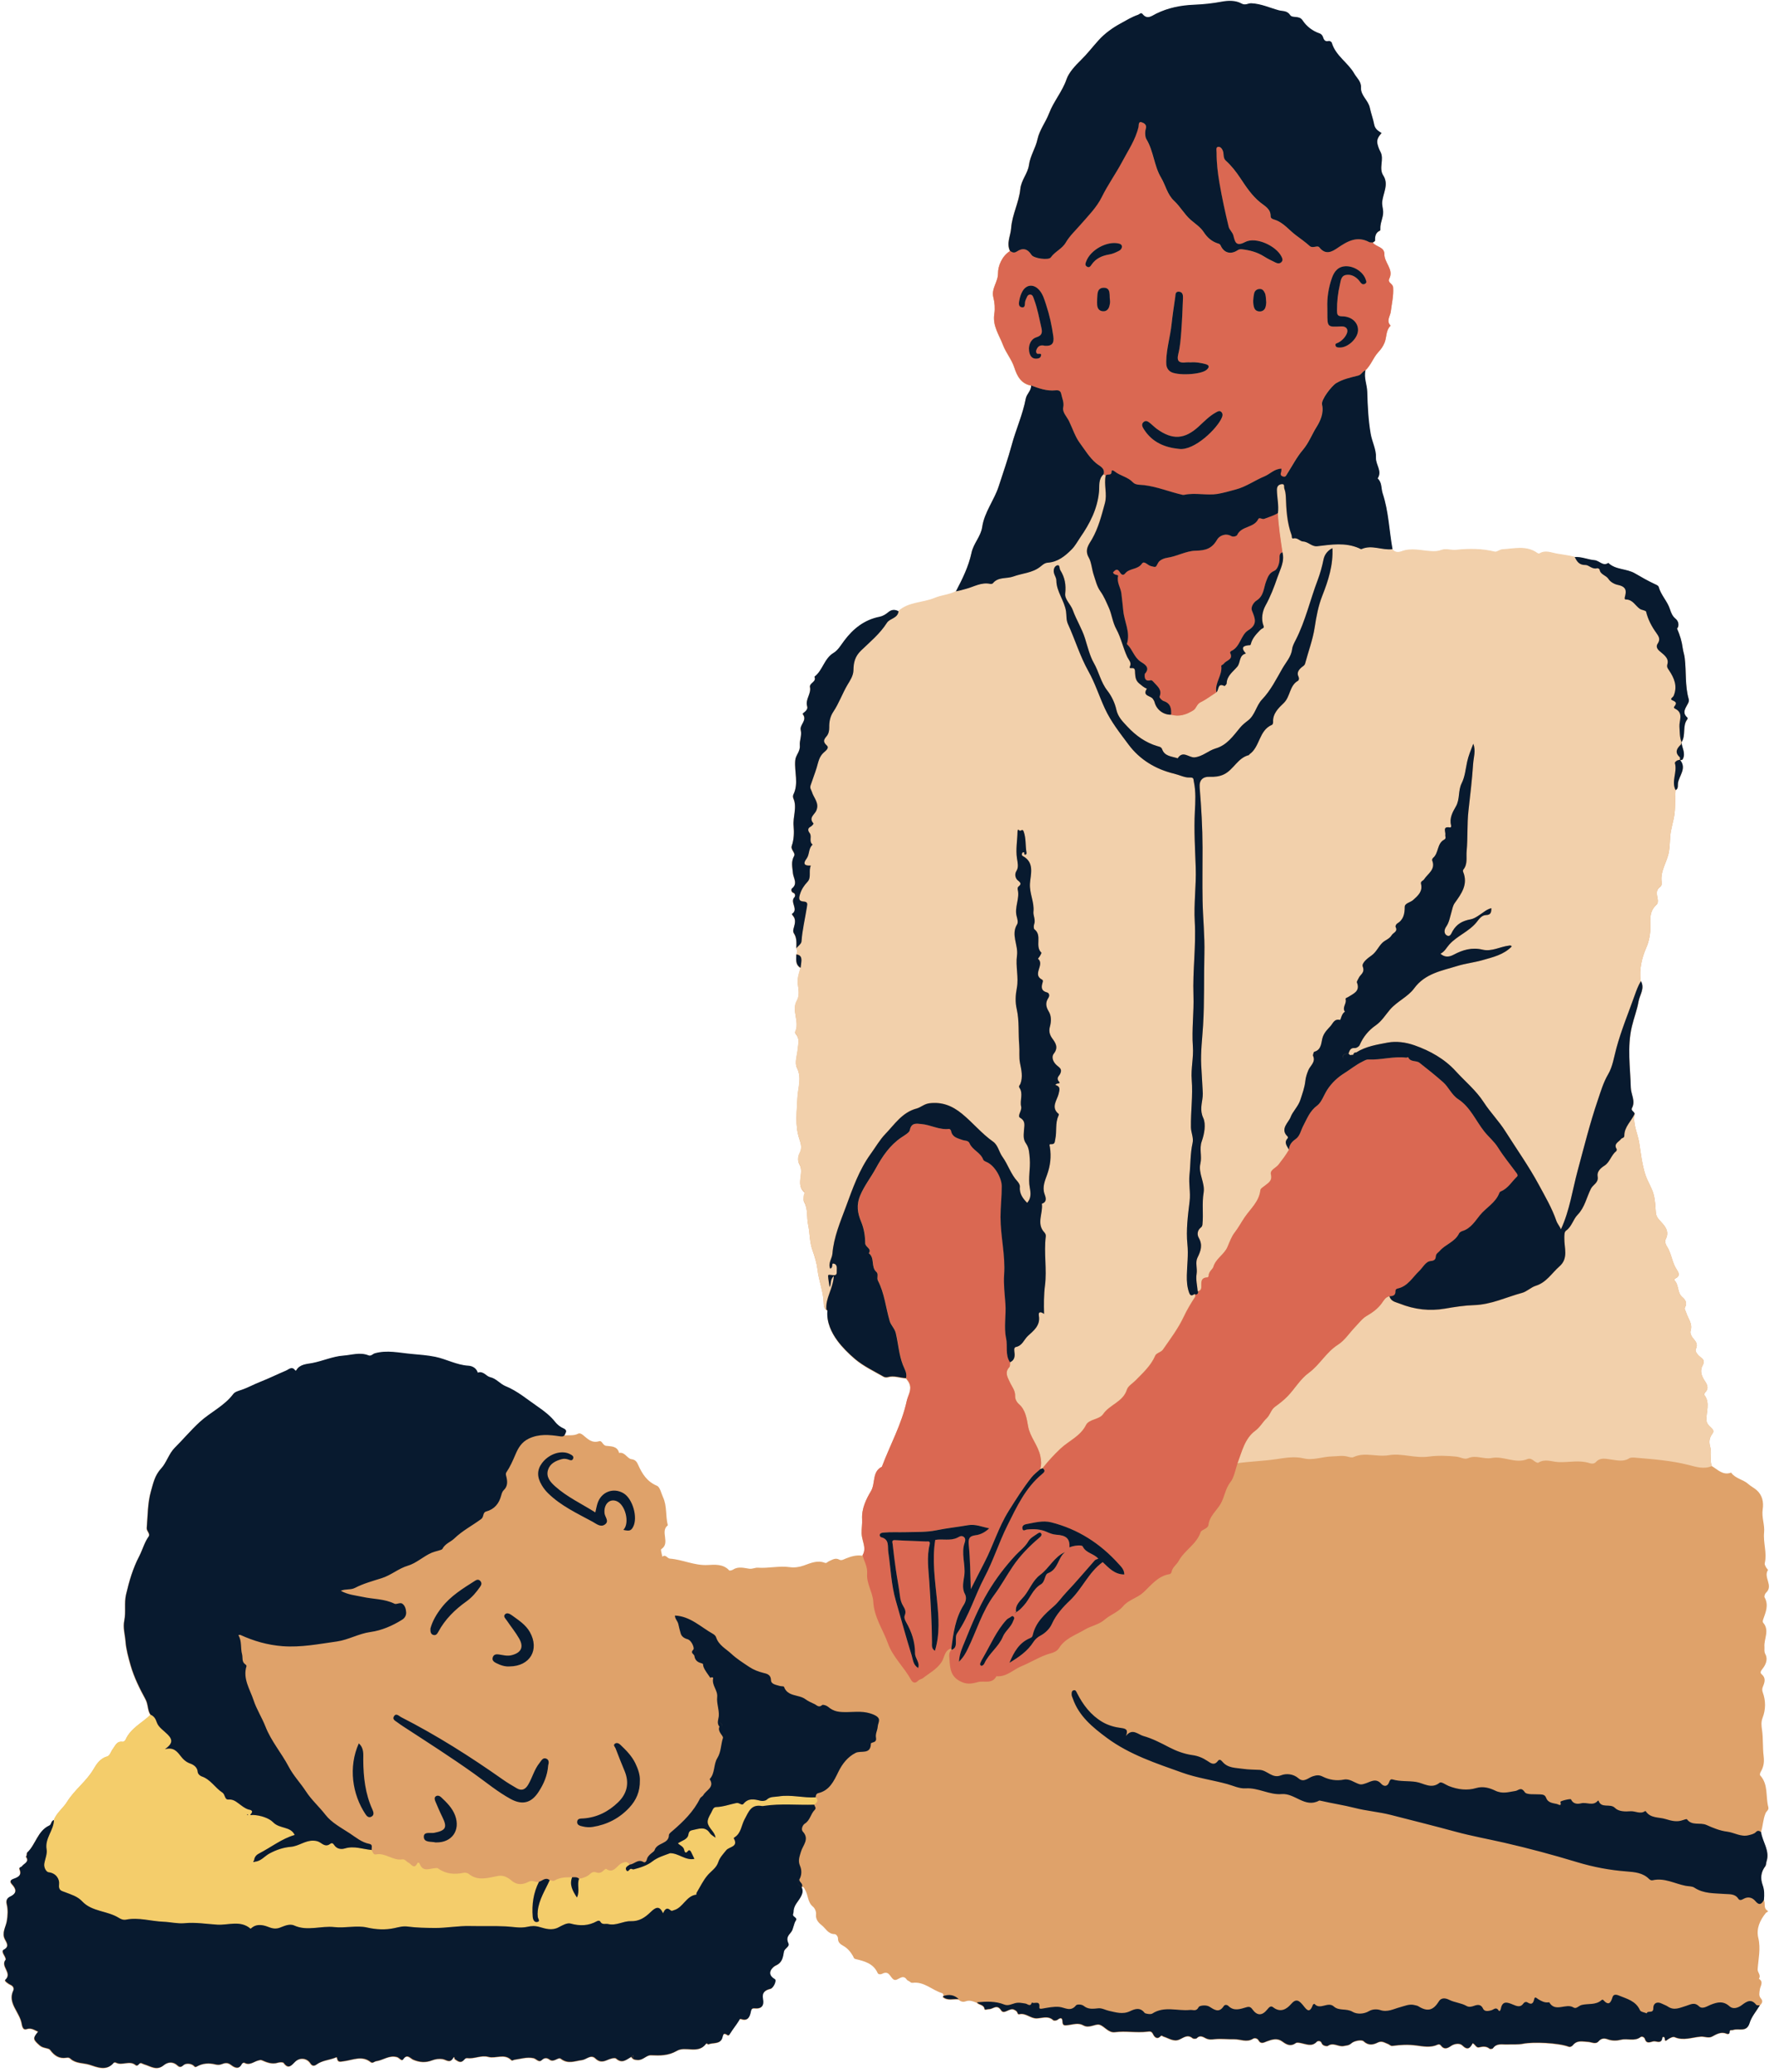 <?xml version="1.0" encoding="UTF-8"?><svg xmlns="http://www.w3.org/2000/svg" xmlns:xlink="http://www.w3.org/1999/xlink" height="470.7" preserveAspectRatio="xMidYMid meet" version="1.0" viewBox="-0.6 -0.2 403.0 470.7" width="403.0" zoomAndPan="magnify"><g id="change1_1"><path d="M401.11,410.33c-0.65-2.39,0.06-5.12-1.85-7.21c-0.12-0.13-0.02-0.56,0.11-0.78 c0.66-1.12,0.85-2.15,0.68-3.58c-0.25-1.97-0.08-4.04-0.38-6.05c-0.14-0.91-0.21-1.75,0.13-2.64c0.74-1.92,0.75-3.89,0.04-5.83 c-0.17-0.46-0.13-0.88,0.04-1.28c0.42-1.01,0.73-1.96-0.31-2.84c-0.38-0.32-0.17-0.72,0.17-1.14c0.79-0.99,1.33-2.22,0.7-3.38 c-0.34-0.64-0.17-1.13-0.21-1.68c-0.15-1.83,1.24-3.74-0.31-5.51c-0.11-0.13-0.07-0.46,0-0.66c0.57-1.66,1.34-3.28,0.34-5.07 c-0.13-0.23,0.09-0.84,0.34-1.07c1.73-1.59-0.68-3.5,0.43-5.13c0.05-0.08-0.35-0.42-0.46-0.67c-0.12-0.3-0.36-0.54-0.26-0.94 c0.53-2.32-0.4-4.62-0.16-6.96c0.17-1.72-0.59-3.41-0.32-5.21c0.25-1.61-0.05-3.21-1.37-4.38c-0.58-0.51-1.31-0.86-1.89-1.38 c-1.18-1.07-2.95-1.22-3.91-2.6c-1.87,0.7-3.03-0.69-4.39-1.48c-0.54-1.39,0.04-2.86-0.35-4.29c-0.28-1.04-0.34-2.01,0.5-3.1 c0.83-1.09-1.21-1.54-1.34-2.86c-0.19-1.96,0.92-4.06-0.51-5.91c-0.07-0.1,0.07-0.46,0.21-0.6c1.03-1.04,0.23-2.05-0.25-2.82 c-0.71-1.14-0.95-2.16-0.33-3.33c0.38-0.72,0.35-1.2-0.37-1.73c-0.62-0.46-1.47-1.37-1.2-1.91c0.62-1.27-0.13-1.85-0.73-2.63 c-0.34-0.45-0.61-1.03-0.44-1.6c0.49-1.62-0.65-2.82-1.06-4.2c-0.11-0.37-0.43-0.7-0.21-1.1c0.56-0.97,0.03-1.76-0.59-2.27 c-1.22-1.01-0.76-2.72-1.76-3.78c-0.19-0.2-0.02-0.42,0.21-0.53c1.08-0.51,0.73-1.26,0.27-1.94c-1.1-1.63-1.19-3.69-2.27-5.34 c-0.24-0.36-0.54-1.05-0.25-1.61c0.99-1.95-0.39-3.18-1.45-4.36c-0.51-0.57-0.74-1.01-0.8-1.72c-0.11-1.35-0.13-2.67-0.49-4.05 c-0.43-1.63-1.37-2.94-1.87-4.47c-0.77-2.36-1.04-4.89-1.41-7.27c-0.34-2.16-1.51-4.28-1.03-6.57c-0.09-0.5-0.93-0.74-0.63-1.28 c0.88-1.59-0.21-3.12-0.25-4.65c-0.12-4.64-0.86-9.2,0.24-13.89c0.45-1.92,1.18-3.75,1.51-5.66c0.26-1.52,1.48-2.98,0.55-4.65 c-0.03-0.05-0.07-0.1-0.08-0.15c-0.33-2.6,0.29-5.2,1.26-7.42c0.7-1.6,0.98-3.32,0.95-4.71c-0.04-1.99-0.2-3.66,1.38-5.1 c0.38-0.35,0.38-0.85,0.28-1.41c-0.17-0.93-0.49-1.95,0.59-2.67c0.23-0.15,0.4-0.64,0.35-0.92c-0.48-2.59,1.23-4.68,1.63-7.09 c0.19-1.15,0.2-2.28,0.28-3.4c0.13-1.79,0.77-3.46,0.99-5.25c0.21-1.78,0.08-3.53,0.23-5.28c0.7-0.32,0.47-1.14,0.54-1.57 c0.26-1.72,2.03-3.35,0.51-5.23c0.21-0.04,0.49-0.05,0.56-0.17c0.79-1.37-0.18-2.65-0.27-3.98l0.03,0.05 c1.05-1.59,0.09-3.69,1.33-5.23c0.05-0.07,0.05-0.28-0.01-0.33c-1.34-1.16-0.36-2.23,0.16-3.28c0.16-0.33,0.23-0.61,0.13-0.95 c-0.87-3.04-0.52-6.21-0.9-9.31c-0.09-0.78-0.36-1.5-0.44-2.15c-0.21-1.61-0.65-3.07-1.29-4.51c-0.04-0.09,0.19-0.27,0.23-0.42 c0.19-0.76-0.02-1.38-0.63-1.89c-0.64-0.54-0.97-1.29-1.21-2.08c-0.58-1.85-2.07-3.23-2.58-5.13c-0.07-0.27-0.57-0.48-0.9-0.63 c-1.53-0.71-3.05-1.58-4.45-2.4c-1.97-1.16-4.42-0.78-6.09-2.4c-1.2,0.85-2.03-0.53-3.14-0.62c-1.46-0.12-2.93-0.82-4.5-0.71 c-1.35-0.35-2.76-0.5-4.1-0.74c-1.38-0.25-2.56-0.85-3.9-0.03c-0.1,0.06-0.35-0.01-0.48-0.1c-2.49-1.8-5.26-0.98-7.95-0.84 c-0.59,0.03-1.24,0.65-1.74,0.53c-2.9-0.72-5.84-0.71-8.74-0.41c-1.16,0.12-2.32-0.36-3.32,0.01c-0.84,0.31-1.51,0.33-2.37,0.28 c-2.25-0.12-4.52-0.82-6.78,0.05c-0.72,0.28-1.52,0.23-2.06-0.52h0c-0.76-4.22-0.87-8.55-2.23-12.66c-0.38-1.14-0.12-2.49-1.15-3.42 c1.11-1.65-0.45-3.09-0.38-4.69c0.09-1.89-0.89-3.63-1.2-5.44c-0.54-3.13-0.69-6.35-0.78-9.54c-0.04-1.64-0.81-3.21-0.4-4.88 c1.29-1.17,1.79-2.91,2.96-4.16c0.62-0.67,1.12-1.36,1.45-2.21c0.49-1.26,0.26-2.77,1.35-3.81c-1.06-1.09-0.09-2.12,0.04-3.2 c0.22-1.81,0.66-3.57,0.54-5.46c-0.06-0.96-1.36-1.04-0.86-2.06c1.03-2.09-1.15-3.57-1.13-5.51c0.02-1.71-1.9-1.62-2.64-2.65 c0.18-0.14,0.51-0.28,0.5-0.41c-0.03-0.99,0.11-1.85,1.15-2.29c0.07-0.03,0.05-0.32,0.05-0.49c-0.05-1.28,0.66-2.41,0.64-3.74 c-0.01-0.79-0.32-1.52-0.21-2.4c0.24-1.92,1.5-3.91,0.24-5.86c-1.12-1.72,0.28-3.69-0.66-5.41c-0.31-0.57-0.54-1.21-0.68-1.85 c-0.21-0.97,0.34-1.71,0.94-2.4c-0.75-0.47-1.48-0.89-1.67-1.93c-0.24-1.29-0.73-2.53-0.99-3.81c-0.35-1.69-2.11-2.79-2.01-4.58 c0.08-1.4-0.97-2.19-1.51-3.15c-1.42-2.52-4.26-4.06-5.13-7.05c-0.06-0.19-0.48-0.44-0.67-0.39c-0.91,0.24-1.13-0.3-1.36-0.98 c-0.1-0.29-0.41-0.63-0.69-0.72c-1.67-0.56-3-1.61-3.94-3.02c-0.76-1.14-2.28-0.4-2.78-1.15c-0.73-1.08-1.69-0.85-2.6-1.1 c-2.07-0.57-4.01-1.49-6.25-1.59c-0.71-0.03-1.35,0.54-2.18,0.07c-1.39-0.78-3.09-0.7-4.56-0.43c-2.07,0.39-4.2,0.61-6.24,0.69 c-3.07,0.13-5.89,0.69-8.62,2.03c-0.95,0.46-2,1.44-3.08,0.1c-0.38-0.48-0.7,0.04-1.03,0.15c-1.42,0.48-2.68,1.26-3.99,1.98 c-1.89,1.03-3.59,2.27-4.99,3.82c-1.35,1.49-2.56,3.08-4.01,4.5c-1.29,1.26-2.73,2.82-3.24,4.3c-0.97,2.84-2.94,5.05-3.98,7.78 c-0.76,1.99-2.18,3.8-2.62,5.84c-0.44,2.07-1.67,3.8-1.95,5.89c-0.26,1.94-1.77,3.42-1.97,5.5c-0.3,3.01-1.86,5.79-2.08,8.86 c-0.12,1.73-1.12,3.41-0.25,5.19c-1.85,1.17-2.72,3.42-2.71,5.04c0.01,2-1.58,3.47-1.05,5.5c0.3,1.14,0.4,2.56,0.22,3.64 c-0.46,2.8,1.08,4.8,1.96,7.13c0.69,1.83,1.99,3.29,2.59,5.17c0.59,1.85,1.52,3.65,3.79,4.06c0.08,1.19-1,1.9-1.21,3.01 c-0.68,3.61-2.23,6.97-3.18,10.5c-0.85,3.17-1.95,6.25-2.95,9.37c-1.02,3.19-3.27,5.9-3.76,9.27c-0.32,2.19-1.97,3.69-2.44,5.9 c-0.64,3.03-2.06,5.94-3.54,8.74c-1.5,0.8-3.22,0.85-4.79,1.51c-2.69,1.13-5.89,0.86-8.25,2.98c-0.87-0.44-1.62-0.37-2.41,0.3 c-0.53,0.45-1.21,0.84-1.87,0.97c-3.46,0.68-5.99,2.68-8.05,5.43c-0.74,0.98-1.41,2.17-2.41,2.77c-2.18,1.3-2.46,3.99-4.36,5.42 c0.56,1.18-1.2,1.41-1.01,2.36c0.31,1.55-1.13,2.81-0.64,4.37c0.31,0.99-1.17,1.55-1.01,1.75c1.13,1.45-0.76,2.4-0.45,3.65 c0.29,1.2-0.31,2.41-0.21,3.47c0.13,1.41-0.93,2.15-1.04,3.4c-0.23,2.59,0.83,5.26-0.43,7.78c-0.11,0.23-0.1,0.6,0,0.84 c0.92,2.09-0.16,4.2,0.06,6.34c0.13,1.34,0.09,3-0.42,4.46c-0.31,0.88,0.93,1.6,0.53,2.31c-0.74,1.32-0.38,2.54-0.27,3.87 c0.09,1.12,1.19,2.42-0.23,3.51c-0.13,0.1-0.25,0.77,0.32,0.97c0.54,0.19,0.43,0.85,0.28,0.99c-1.16,1.14,1.04,2.8-0.61,3.83 c0,0,0.14,0.28,0.24,0.39c0.71,0.79,0.48,1.72,0.25,2.56c-0.15,0.52-0.31,0.99-0.02,1.44c0.7,1.07,0.57,2.24,0.55,3.4 c0.27,0.48,0.27,0.95,0,1.43c-0.01,1.12-0.28,2.32,0.97,3.03c-0.21,0.81-0.51,1.61-0.61,2.44c-0.21,1.68,0.73,3.3-0.27,5.11 c-1.19,2.15,0.77,4.71-0.35,7.03c-0.04,0.09,0.08,0.31,0.18,0.43c0.89,1.04,0.53,2.22,0.42,3.39c-0.13,1.42-0.75,3.12-0.2,4.22 c1.2,2.38,0.22,4.64,0.13,6.88c-0.13,3.13-0.6,6.21,0.42,9.28c0.36,1.09,0.72,2.15,0.05,3.37c-0.36,0.65-0.47,1.69-0.01,2.46 c1.18,1.99-1,4.59,1.18,6.4c0.09,0.07-0.19,0.51-0.2,0.79c-0.02,0.45-0.12,0.99,0.08,1.34c0.92,1.63,0.54,3.46,0.91,5.18 c0.41,1.91,0.31,3.9,0.99,5.78c0.51,1.41,0.98,3.01,1.13,4.33c0.29,2.57,1.31,4.98,1.41,7.56c0.02,0.51-0.01,1.28,0.62,1.68 c0,0,0,0,0,0v0c0.08,0.07,0.23,0.15,0.23,0.22c-0.24,2.61,0.92,5,2.28,6.84c1.07,1.45,2.54,2.92,3.98,4.14 c1.95,1.65,4.34,2.77,6.58,4.06c0.15,0.09,0.62,0.13,0.83,0.07c1.44-0.43,2.8,0.17,4.19,0.24c0.23,0.37,0.52,0.65,0.71,1.09 c0.67,1.53-0.27,2.68-0.57,4.04c-1.15,5.3-3.78,9.99-5.66,14.99c-2.29,1.12-1.4,3.74-2.49,5.55c-1.04,1.72-2.13,3.92-1.99,6.32 c0.06,1.06-0.14,2.15-0.11,3.26c0.04,1.66,1.23,3.3,0.19,4.98c-1.33-0.21-2.58,0.15-3.78,0.64c-0.48,0.2-0.99,0.52-1.45,0.26 c-0.92-0.52-1.62,0.04-2.37,0.35c-0.3,0.12-0.54,0.51-0.9,0.37c-1.72-0.67-3.22,0.04-4.8,0.6c-0.98,0.35-2.13,0.53-3.15,0.38 c-2.45-0.36-4.86,0.3-7.3,0.12c-0.63-0.05-1.18,0.33-1.97,0.23c-1.13-0.15-2.44-0.58-3.61,0.18c-0.26,0.17-0.83,0.32-0.94,0.19 c-1.36-1.49-3.3-1.29-4.88-1.21c-3.03,0.16-5.69-1.24-8.58-1.45c-0.63-0.05-0.96-1.09-1.72-0.43c-0.09-0.59-0.44-1.58-0.24-1.72 c2.16-1.39-0.36-4.02,1.49-5.42c-0.55-2.1-0.15-4.36-1.09-6.38c-0.42-0.91-0.68-2.31-1.38-2.6c-2.25-0.95-3.34-2.68-4.26-4.73 c-0.25-0.56-0.54-1.19-1.52-1.31c-1-0.12-1.47-1.69-2.82-1.42c-0.39-1.59-1.82-1.48-2.95-1.62c-0.82-0.1-0.88-1.26-1.6-1.04 c-1.65,0.51-2.61-0.55-3.67-1.42c-0.35-0.29-0.76-0.46-1.09-0.29c-1,0.52-2.07,0.28-3.11,0.4c0.21-0.58,0.78-1.07-0.34-1.55 c-0.61-0.26-1.32-0.79-1.78-1.38c-1.1-1.41-2.56-2.53-3.94-3.48c-2.4-1.64-4.66-3.6-7.36-4.69c-1.3-0.53-2.07-1.72-3.52-2.05 c-0.9-0.2-1.54-1.49-2.8-1.02c-0.32-1.06-1.26-1.53-2.14-1.58c-2.67-0.16-5-1.5-7.52-2.02c-1.76-0.36-3.64-0.49-5.46-0.66 c-2.77-0.25-5.48-0.92-8.26-0.14c-0.49,0.14-0.85,0.71-1.45,0.47c-1.9-0.78-3.89-0.07-5.73,0.06c-2.32,0.16-4.63,1.21-7.02,1.68 c-1.2,0.24-2.83,0.22-3.64,1.63c-0.09,0.16-0.18,0.14-0.32-0.04c-0.71-0.91-1.39-0.14-2.02,0.13c-1.97,0.83-3.88,1.78-5.87,2.56 c-1.46,0.57-2.83,1.35-4.34,1.85c-0.49,0.16-1.41,0.41-1.75,0.88c-2.05,2.75-5.22,4.15-7.68,6.42c-2,1.85-3.73,3.92-5.64,5.82 c-1.32,1.32-1.88,3.4-3.05,4.66c-1.51,1.61-1.86,3.52-2.36,5.27c-0.75,2.64-0.7,5.51-0.94,8.29c-0.06,0.67,0.88,1.3,0.43,1.93 c-0.98,1.38-1.38,3.01-2.13,4.46c-1.45,2.78-2.3,5.7-3,8.73c-0.45,1.97,0,3.96-0.39,5.85c-0.35,1.67,0.15,3.22,0.27,4.75 c0.13,1.79,0.65,3.68,1.17,5.5c0.78,2.71,2.05,5.25,3.36,7.66c0.66,1.21,0.43,2.49,1.14,3.53c-1.92,1.86-4.51,3.03-5.65,5.67 c-0.09,0.21-0.46,0.47-0.65,0.44c-1.35-0.21-1.68,0.91-2.26,1.68c-0.44,0.58-0.62,1.5-1.32,1.68c-1.52,0.4-2.4,1.77-2.96,2.74 c-1.64,2.86-4.36,4.75-6.08,7.53c-0.89,1.44-2.41,2.51-3.05,4.21c-0.66,0.15-0.53,1-1.04,1.23c-2.68,1.22-3.06,4.31-5.01,6.13 c-0.2,0.19,0.02,0.68-0.3,0.92c0.9,1.21-0.44,1.55-0.9,2.2c-0.16,0.22-0.74,0.21-0.55,0.67c0.59,1.42-0.34,1.82-1.39,2.2 c-0.65,0.24-0.92,0.56-0.32,1.23c0.95,1.03,1.25,1.99-0.4,2.78c-0.5,0.24-1.05,0.66-0.79,1.73c0.3,1.19,0.25,2.54,0.01,3.89 c-0.24,1.32-1.19,2.67-0.42,4.1c0.48,0.89,1.01,1.7-0.32,2.38c-0.35,0.18-0.18,0.69,0.05,1.07c0.22,0.37,0.56,1.02,0.42,1.19 c-1.25,1.49,1.64,3.02-0.08,4.56c-0.27,0.24,0.73,0.93,1.2,1.14c0.73,0.33,0.82,0.89,0.61,1.34c-0.87,1.84,0.06,3.38,0.85,4.84 c0.43,0.79,0.82,1.48,1.02,2.38c0.12,0.52,0.23,1.81,1.15,1.5c1.13-0.37,1.8,0.23,2.63,0.58c-1.28,1.52-1.14,1.78,0.4,3.14 c0.77,0.68,1.97,0.51,2.33,0.99c0.98,1.32,2.08,2.05,3.67,1.79c0.45-0.07,0.67-0.05,0.98,0.24c1.2,1.1,2.9,0.92,4.31,1.35 c1.6,0.5,3.86,1.57,5.51-0.47c0.07-0.09,0.36-0.08,0.49-0.01c1.41,0.76,3.08-0.6,4.45,0.55c0.27,0.23,0.53,0.09,0.72-0.16 c0.44-0.57,0.75-0.14,1.24,0c1.42,0.4,2.82,1.53,4.43,0.21c0.93-0.76,2.11-0.92,3.16,0.07c0.4,0.38,0.8,0.41,1.29-0.07 c0.58-0.57,1.93-0.42,2.45,0.18c0.26,0.3,0.43,0.21,0.7,0.06c1.28-0.7,2.67-0.79,4.03-0.46c0.56,0.14,1,0.17,1.53-0.03 c0.72-0.28,1.32-0.45,2.13,0.17c0.57,0.44,1.76,1.27,2.45-0.22c0.07-0.16,0.45-0.35,0.55-0.29c1.24,0.74,2.2-0.29,3.27-0.52 c0.27-0.06,0.45-0.15,0.75-0.03c1.16,0.5,2.32,0.97,3.64,0.55c0.41-0.13,1.15-0.16,1.31,0.07c1.1,1.52,1.76,0.54,2.6-0.28 c1.06-1.04,2.68-0.83,3.44,0.34c0.38,0.58,0.82,0.73,1.41,0.29c1.24-0.92,2.8-0.99,4.19-1.52c0.28-0.11,0.42-0.31,0.51,0.18 c0.17,0.92,0.79,0.67,1.47,0.59c2.05-0.24,4.15-1.4,6.15,0.2c0.44,0.36,0.83-0.16,1.24-0.21c1.6-0.21,2.96-1.45,4.76-0.92 c0.5,0.15,1.03,1.01,1.36,0.51c0.91-1.38,1.65-0.19,2.31,0.08c1.45,0.6,2.81,0.7,4.3,0.13c0.72-0.28,1.6-0.39,2.36-0.27 c0.87,0.14,1.66,1.06,2.41-0.28c0.29-0.52,0.23,0.2,0.38,0.3c0.69,0.46,1.34,1.03,2.1,0.13c0.18-0.22,0.39-0.43,0.71-0.38 c1.61,0.22,3.17-0.72,4.78-0.28c1.71,0.47,3.64-0.84,5.19,0.7c0.28,0.27,0.48-0.01,0.72-0.04c1.43-0.2,2.81-0.67,4.34-0.37 c0.65,0.13,1.24,1.09,1.89,0.45c0.66-0.64,1.24-0.51,1.79-0.11c0.99,0.73,1.94-0.66,2.54-0.2c1.64,1.27,3.15,0.52,4.83,0.3 c1-0.13,2-1.37,3.03-0.37c0.87,0.85,1.67,0.82,2.69,0.36c0.63-0.28,1.69-0.62,2.02-0.33c1.4,1.25,2.36,0.2,3.44-0.39 c0.08,0.1,0.15,0.19,0.23,0.29c0.33,0.36,0.68,0.38,1.19,0.42c1.27,0.1,2.01-1.13,3.08-1.08c2.05,0.09,3.94,0.12,5.86-1 c1.97-1.15,4.84,0.83,6.62-1.59c0.2-0.27,0.38,0.18,0.55,0.11c1.07-0.43,2.64,0.01,3.12-1.37c0.27-0.78,0.19-1.39,1.19-0.74 c0.3,0.19,0.41-0.01,0.59-0.29c0.62-0.99,1.36-1.92,1.99-2.9c0.16-0.24,0.19-0.55,0.55-0.43c1.54,0.54,1.97-0.56,2.18-1.63 c0.13-0.66,0.3-0.87,0.92-0.81c1.6,0.15,2.14-0.68,1.85-2.13c-0.29-1.45,0.49-2.02,1.72-2.31c0.67-0.16,1.46-1.9,0.97-2.18 c-2.19-1.25-0.41-2.83,0.22-3.11c1.56-0.69,1.62-1.94,1.85-3.14c0.15-0.8,1.35-1.11,1.01-1.88c-0.5-1.13-0.15-1.66,0.6-2.54 c0.56-0.65,0.55-1.88,1.14-2.74c0.21-0.31-0.22-0.62-0.47-0.82c-0.46-0.36-0.1-0.68-0.1-1.04c-0.01-1.5,1.13-2.38,1.7-3.54 c0.38-0.77,0.48-1.39,0.11-2.11c0.62-0.31,0.62,0.11,0.89,0.55c0.73,1.21,0.53,2.81,1.8,3.83c0.31,0.25,0.77,1.01,0.68,1.75 c-0.12,1.04,0.46,1.8,1.24,2.41c0.95,0.73,1.47,2.04,2.97,2.06c0.34,0,0.78,0.5,0.78,1.02c-0.01,0.88,0.55,1.27,1.23,1.66 c0.95,0.53,1.63,1.36,2.17,2.29c0.16,0.28,0.14,0.58,0.59,0.69c2.01,0.49,4.03,0.98,5.01,3.16c0.18,0.41,0.75,0.34,1.08,0.17 c1.58-0.8,1.75,0.88,2.61,1.35c0.86,0.47,1.94-1.51,2.96,0.03c0.11,0.17,0.38,0.23,0.56,0.36c0.22,0.16,0.39,0.37,0.73,0.33 c2.62-0.34,4.43,1.66,6.7,2.35c0.29,0.09,0.33,0.44,0.32,0.74c-0.05,0.03-0.1,0.05-0.14,0.09c-0.03,0.03-0.06,0.11-0.05,0.11 c1.08,0.95,2.39,0.39,3.59,0.53c0.48,0.42,1.02,0.62,1.64,0.39c0.9-0.33,1.7,0,2.5,0.33c0.46,0.62,1.59,0.43,1.76,1.5 c0.05,0.29,0.7,0,1.03,0.01c0.88,0.03,1.77-1.23,2.73,0.27c0.69,1.09,1.91-0.69,2.98-0.12c0.32,0.17,0.61,0.32,0.71,0.64 c0.08,0.25,0.19,0.44,0.44,0.37c1.47-0.35,2.52,0.98,3.95,0.94c1.24-0.03,2.6-0.67,3.76,0.42c0.16,0.15,0.75,0.09,0.97-0.09 c0.74-0.59,1.12-0.47,1.14,0.46c0.02,0.93,0.56,0.82,1.21,0.75c1.17-0.13,2.37-0.61,3.53,0.06c1.32,0.76,2.69-0.42,3.66-0.15 c1.13,0.32,2.02,1.88,3.5,1.69c2.45-0.32,4.9,0.18,7.33-0.11c0.72-0.09,1.02-0.11,1.37,0.62c0.27,0.57,0.89,1.26,1.7,0.38 c0.22-0.24,0.43,0.05,0.65,0.12c1.15,0.34,2.28,1.21,3.53,0.69c1.02-0.43,1.9-1.29,3.07-0.32c0.2,0.16,0.82,0.15,0.98-0.03 c0.72-0.79,1.53-0.19,2.03,0.05c0.74,0.35,1.32,0.27,2.05,0.19c1.44-0.15,2.9,0.06,4.36,0.02c1.43-0.04,2.87,0.8,4.3-0.12 c0.47-0.3,1.07,0.03,1.21,0.29c0.56,1.06,1.3,0.54,1.95,0.3c1.19-0.44,2.37-0.8,3.5,0.04c0.98,0.72,1.89,1.21,3.07,0.35 c0.25-0.19,0.78-0.06,1.17,0.01c1.23,0.23,2.47,0.91,3.61-0.33c0.14-0.15,0.86-0.33,1.1,0.36c0.23,0.66,1.26,0.71,1.39,0.61 c1.25-0.91,2.42,0.29,3.63,0.02c0.6-0.14,1.11-0.07,1.72-0.62c0.62-0.56,2.33-0.88,2.76-0.47c1.15,1.08,2.24,0.79,3.23,0.3 c0.97-0.48,1.6,0.08,2.33,0.33c0.34,0.12,0.58,0.5,1.04,0.43c1.79-0.25,3.54-0.33,5.38-0.09c1.55,0.2,3.25,0.56,4.83-0.18 c0.27-0.13,0.56-0.09,0.76,0.19c0.73,0.99,1.52,0.65,2.3,0.1c0.84-0.58,2.03-0.66,2.56-0.13c1.26,1.25,1.82,0.54,2.36-0.49 c0.6,0.26,0.79,1.09,1.46,0.93c0.86-0.2,1.63-0.3,2.38,0.31c0.15,0.12,0.67,0.05,0.77-0.1c0.86-1.22,2.12-0.81,3.27-0.86 c1.19-0.06,2.41,0.07,3.56-0.16c2.33-0.47,8.05-0.2,10.34,0.66c0.41,0.15,0.79-0.1,0.99-0.34c0.96-1.2,2.19-0.8,3.42-0.75 c0.8,0.03,1.74,0.65,2.41-0.13c0.64-0.74,1.33-0.73,2.07-0.46c1.02,0.37,2.07,0.34,3.04,0.1c1.46-0.36,3.06,0.44,4.43-0.61 c0.31-0.24,0.88,0.04,0.99,0.43c0.39,1.27,1.31,0.63,1.98,0.54c0.68-0.09,1.78,0.69,1.97-0.8c0.04-0.29,0.52-0.25,0.55,0.11 c0.06,0.82,0.25,0.59,0.73,0.24c0.43-0.3,1.14-0.66,1.52-0.5c2.02,0.88,3.97,0.03,5.93-0.11c0.88-0.07,1.78,0.41,2.56-0.01 c1.08-0.59,2.09-1.19,3.37-0.64c0.23,0.1,0.62,0.07,0.62-0.35c0-0.71,0.44-0.38,0.81-0.52c1.25-0.45,3.07,0.65,3.74-1.58 c0.43-1.43,1.52-2.67,2.31-3.99c0.49-0.5,0.92-0.98,0.27-1.7c-0.51-0.57-0.3-1.32-0.22-1.96c0.1-0.85,0.95-1.73-0.21-2.47 c0.56-0.81-0.33-1.44-0.28-2.16c0.16-2.36,0.73-4.68,0.15-7.11c-0.51-2.13,0.37-4.03,1.72-5.7c0.14-0.17,0.74-0.27,0.35-0.51 c-0.99-0.61-0.39-1.64-0.8-2.38c0.08-1.12,0.07-2.26-0.31-3.31c-0.58-1.6-0.42-3.01,0.62-4.37c0.14-0.18,0.16-0.74,0.23-0.97 c0.85-2.5-0.9-4.48-1.22-6.72c0.46-1.42,0.46-2.95,1.05-4.36C400.7,411.21,401.28,410.98,401.11,410.33z M272.08,292.86 c0.02-0.03,0.03-0.06,0.05-0.09C272.11,292.8,272.1,292.83,272.08,292.86z M315.04,294.26c0.12,0.45,0.35,0.74,0.63,0.96 C315.39,295,315.17,294.71,315.04,294.26c-0.53,0.1-0.89,0.41-1.18,0.78C314.15,294.67,314.51,294.36,315.04,294.26z M306.85,239.41 C306.85,239.41,306.85,239.41,306.85,239.41c-0.25,0.03-0.5,0.05-0.75,0.08C306.35,239.47,306.6,239.44,306.85,239.41z M272.22,292.58c0.03-0.11,0.05-0.22,0.05-0.35C272.27,292.35,272.25,292.47,272.22,292.58z M271.75,293.08 c-0.08,0.03-0.17,0.06-0.27,0.07c0,0,0,0,0,0C271.59,293.14,271.67,293.11,271.75,293.08z M271.95,292.97 c-0.04,0.03-0.06,0.06-0.11,0.09C271.88,293.03,271.91,292.99,271.95,292.97z M253.85,55.22c0.27,0.12,0.41,0.31,0.43,0.65 c-0.05,0.44-0.3,0.73-0.67,0.92c0.37-0.19,0.62-0.49,0.67-0.92C254.26,55.53,254.12,55.34,253.85,55.22z M250.11,107.54 c0.15,0.1,0.29,0.2,0.44,0.3C250.4,107.74,250.25,107.64,250.11,107.54c-0.31,0.28-0.52,0.59-0.67,0.91 C249.58,108.12,249.8,107.82,250.11,107.54z M235.87,331.36c0.09,0.75,0.07,1.45-0.16,2.19c0,0,0,0,0,0 C235.94,332.82,235.97,332.11,235.87,331.36z M230.75,363.95c-0.41,0.59-0.68,1.27-0.52,2.09c0,0,0,0,0,0 C230.06,365.21,230.34,364.53,230.75,363.95z M230.19,366.08C230.19,366.08,230.19,366.08,230.19,366.08 c-0.07,0.01-0.13,0.03-0.2,0.04C230.06,366.1,230.12,366.09,230.19,366.08z M215.19,375.04L215.19,375.04 c-0.07,0.13-0.12,0.26-0.15,0.4C215.07,375.3,215.13,375.17,215.19,375.04z M215.55,374.58c-0.13,0.11-0.23,0.24-0.3,0.37 c0,0,0,0,0,0C215.32,374.81,215.42,374.69,215.55,374.58c-0.01-0.1-0.03-0.2-0.05-0.3C215.52,374.37,215.54,374.48,215.55,374.58z M181.09,426.5c0.1-0.21,0.18-0.43,0.24-0.65c0,0,0,0,0,0C181.27,426.07,181.19,426.29,181.09,426.5z M184.4,409.78 C184.4,409.78,184.4,409.78,184.4,409.78L184.4,409.78C184.4,409.78,184.4,409.78,184.4,409.78z M102.85,415.81 C102.85,415.81,102.85,415.81,102.85,415.81c0.03-0.08,0.07-0.17,0.1-0.26c0,0,0,0,0,0C102.92,415.64,102.88,415.72,102.85,415.81z M102.39,416.64C102.39,416.64,102.39,416.64,102.39,416.64c0.05-0.07,0.1-0.15,0.15-0.23c0,0,0,0,0,0 C102.49,416.49,102.44,416.57,102.39,416.64z M100.68,417.94C100.68,417.94,100.68,417.94,100.68,417.94 c0.09-0.04,0.18-0.07,0.27-0.12c0,0,0,0,0,0C100.87,417.87,100.77,417.9,100.68,417.94z M99.65,418.25 C99.65,418.25,99.64,418.25,99.65,418.25c0.11-0.02,0.21-0.05,0.32-0.07c0,0-0.01,0-0.01,0C99.86,418.2,99.76,418.23,99.65,418.25z M98.51,418.35c0.02,0,0.03,0,0.05,0C98.55,418.34,98.53,418.35,98.51,418.35c-0.06,0-0.12,0.01-0.17,0 C98.4,418.36,98.46,418.35,98.51,418.35z M101.75,417.32c0,0,0.01-0.01,0.01-0.01C101.76,417.32,101.76,417.32,101.75,417.32z M121.56,427.34c0.09,0,0.19-0.02,0.28-0.05c0,0,0,0,0,0c0,0,0,0,0,0C121.74,427.32,121.65,427.34,121.56,427.34z M142.46,423.4 c-0.13-0.18-0.25-0.32-0.38-0.41C142.2,423.08,142.32,423.22,142.46,423.4L142.46,423.4z M151.6,420.8 C151.6,420.8,151.6,420.8,151.6,420.8c0.63-0.01,1.22,0.16,1.79,0.39C152.82,420.96,152.23,420.79,151.6,420.8z M180.98,426.77 C180.98,426.77,180.98,426.77,180.98,426.77C180.98,426.77,180.98,426.77,180.98,426.77C180.98,426.77,180.98,426.77,180.98,426.77 C180.98,426.77,180.98,426.77,180.98,426.77z M181.06,427.1C181.06,427.1,181.06,427.1,181.06,427.1c-0.01-0.02-0.03-0.05-0.04-0.08 v0C181.03,427.05,181.04,427.07,181.06,427.1z M181.14,427.25L181.14,427.25c0.01,0.01,0.01,0.02,0.02,0.03 c0.01,0.02,0.03,0.04,0.04,0.05c0,0,0,0,0,0c-0.01-0.02-0.03-0.04-0.04-0.05C181.15,427.27,181.15,427.26,181.14,427.25z M181.34,427.5C181.34,427.5,181.34,427.5,181.34,427.5c0.06,0.07,0.12,0.15,0.17,0.22C181.45,427.64,181.4,427.57,181.34,427.5z" fill="#DFA26A"/></g><g id="change2_1"><path d="M380.04,179.29c-0.16,1.75-0.02,3.5-0.23,5.28c-0.21,1.79-0.85,3.46-0.99,5.25 c-0.08,1.12-0.09,2.26-0.28,3.4c-0.41,2.4-2.12,4.5-1.63,7.09c0.05,0.28-0.12,0.77-0.35,0.92c-1.08,0.72-0.75,1.74-0.59,2.67 c0.1,0.56,0.1,1.07-0.28,1.41c-1.58,1.44-1.43,3.11-1.38,5.1c0.03,1.38-0.25,3.1-0.95,4.71c-0.97,2.22-1.59,4.82-1.26,7.42 c0.01,0.05,0.05,0.1,0.08,0.15c-0.62,1-1.01,2.1-1.41,3.21c-1.42,4-3.06,7.93-4.17,12.05c-0.54,1.99-0.85,4.18-1.86,5.89 c-1.11,1.89-1.69,3.94-2.36,5.9c-1.79,5.25-3.13,10.66-4.58,16.03c-1.19,4.4-1.79,8.97-3.79,13.31c-0.31-0.74-0.8-1.23-1.05-1.95 c-0.99-2.87-2.54-5.51-3.97-8.16c-2.27-4.21-5.06-8.13-7.62-12.18c-1.46-2.31-3.42-4.29-4.88-6.55c-1.78-2.75-4.26-4.76-6.39-7.1 c-2.49-2.74-5.8-4.62-9.38-5.87c-1.98-0.69-4.11-0.98-6.07-0.61c-2.42,0.46-4.96,0.85-7.13,2.23c-0.36,0.01-0.65,0.09-0.67,0.53 c-0.25,0.03-0.5,0.05-0.75,0.08c-0.12-0.11-0.23-0.21-0.35-0.32c0.25-0.67,0.41-1.38,1.44-1.28c0.36,0.03,0.96-0.34,1.1-0.68 c0.8-1.85,2.01-3.33,3.66-4.48c1.35-0.94,2.19-2.35,3.23-3.57c1.61-1.88,4.08-2.9,5.49-4.83c2.49-3.41,6.35-4.01,9.82-5.09 c1.76-0.55,3.8-0.78,5.67-1.31c2.38-0.68,4.87-1.23,6.69-3.13c-0.23-0.3-0.45-0.21-0.66-0.18c-2.01,0.25-3.92,1.41-5.97,0.92 c-2.42-0.58-4.51,0.04-6.59,1.15c-0.96,0.51-1.97,0.67-2.98-0.23c0.95-0.47,1.37-1.37,1.99-2.07c1.8-2.02,4.46-2.93,6.21-5.08 c0.46-0.57,1.1-1.61,2.14-1.63c1.13-0.02,1.22-0.69,1.22-1.57c-0.56,0.15-0.98,0.37-1.42,0.66c-1.05,0.71-2.26,1.69-3.26,1.87 c-1.9,0.35-3.18,1.07-4.11,2.66c-0.29,0.5-0.54,1.39-1.26,1.04c-0.79-0.39-0.67-1.36-0.25-1.96c0.74-1.05,0.89-2.24,1.24-3.4 c0.21-0.68,0.29-1.41,0.75-2.05c1.51-2.1,3.06-4.21,1.91-7.05c-0.06-0.14-0.07-0.39,0.02-0.5c1.06-1.3,0.63-2.79,0.77-4.27 c0.28-3.04,0.07-6.09,0.41-9.15c0.39-3.53,0.83-7.08,1.06-10.64c0.1-1.49,0.66-3.01,0.03-4.55c-0.53,1.37-1.1,2.74-1.39,4.09 c-0.36,1.66-0.49,3.38-1.26,4.91c-0.83,1.66-0.34,3.59-1.31,5.25c-0.73,1.26-1.5,2.64-1.08,4.26c0.05,0.19,0.02,0.56-0.27,0.5 c-1.77-0.32-0.91,1.04-1.04,1.68c-0.07,0.37,0.3,0.79-0.28,1.1c-1.63,0.87-1.19,3.03-2.5,4.13c-0.14,0.12-0.26,0.43-0.2,0.58 c0.84,2.07-1.02,3-1.87,4.33c-0.21,0.32-0.81,0.38-0.67,0.98c0.41,1.72-0.63,2.64-1.79,3.68c-0.63,0.57-1.9,0.7-1.91,1.57 c0,1.61-0.28,2.92-1.75,3.8c-0.19,0.12-0.4,0.57-0.33,0.72c0.58,1.12-0.5,1.28-0.88,1.9c-0.53,0.87-1.45,1.09-2.09,1.7 c-0.94,0.89-1.38,2.14-2.53,2.94c-0.78,0.54-2.27,1.67-1.95,2.5c0.54,1.42-0.57,1.77-0.92,2.59c-0.15,0.35-0.5,0.78-0.4,1.03 c0.81,2.03-0.9,2.55-2.02,3.3c-0.27,0.18-0.64,0.15-0.54,0.58c0.22,0.94-0.87,1.8-0.17,2.76c-0.8,0.4-0.94,1.89-1.12,1.85 c-1.3-0.31-1.6,0.77-2.15,1.39c-0.64,0.72-1.31,1.32-1.73,2.38c-0.44,1.12-0.17,3-1.99,3.47c-0.11,0.03-0.32,0.79-0.27,0.88 c0.69,1.44-0.62,2.26-1.05,3.29c-0.34,0.81-0.61,1.66-0.69,2.47c-0.16,1.51-0.69,2.9-1.14,4.31c-0.47,1.45-1.79,2.7-2.2,3.88 c-0.41,1.18-2.52,2.72-0.68,4.42c0.07,0.07,0.08,0.34,0.01,0.41c-0.94,0.98-0.11,1.76,0.28,2.58c-0.7,1.22-1.55,2.32-2.41,3.43 c-0.58,0.74-1.97,1.19-1.72,2.21c0.38,1.54-0.69,1.96-1.49,2.65c-0.35,0.29-0.86,0.52-0.91,0.97c-0.29,2.58-2.23,4.18-3.57,6.13 c-0.78,1.15-1.42,2.37-2.29,3.49c-0.66,0.84-1.13,2.11-1.6,3.22c-0.74,1.76-2.66,2.62-3.23,4.59c-0.14,0.47-1.08,1.07-1.06,1.99 c0,0.13-0.17,0.37-0.27,0.37c-1.6,0.02-1.38,1.17-1.39,2.19c-0.01,0.51-0.23,0.87-0.79,0.93c-0.11-1.32-0.46-2.68-0.25-3.94 c0.21-1.26-0.34-2.59,0.19-3.68c0.76-1.54,1.25-2.89,0.29-4.55c-0.38-0.66-0.36-1.67,0.47-2.3c0.24-0.18,0.35-0.42,0.38-0.72 c0.24-2.39-0.14-4.79,0.26-7.19c0.38-2.26-1.26-4.41-0.73-6.63c0.41-1.7-0.3-3.32,0.31-5.06c0.58-1.65,1-3.87,0.34-5.31 c-0.83-1.82-0.28-3.25-0.13-4.86c0.04-0.45,0.03-0.9,0-1.35c-0.1-1.93-0.23-3.86-0.33-5.79c-0.15-3.02,0.24-6.03,0.42-9.03 c0.33-5.44,0.16-10.87,0.3-16.3c0.1-4-0.33-7.96-0.41-11.94c-0.08-4.05,0-8.11-0.01-12.15c-0.01-4.57-0.28-9.09-0.65-13.62 c-0.14-1.69,0.66-2.52,2.3-2.46c1.07,0.04,2.19-0.06,3.22-0.56c2.2-1.06,3.13-3.77,5.69-4.38c0.03-0.01,0.03-0.12,0.06-0.15 c2.46-1.66,2.15-5.47,5.16-6.72c0.15-0.06,0.26-0.4,0.25-0.61c-0.13-1.95,1.29-3.26,2.39-4.31c1.56-1.48,1.29-3.96,3.24-5.07 c0.26-0.15,0.31-0.58,0.14-0.94c-0.48-0.96,0.12-1.64,0.75-2.17c0.3-0.25,0.63-0.38,0.75-0.81c0.73-2.75,1.75-5.42,2.18-8.25 c0.37-2.44,0.82-4.87,1.72-7.15c1.37-3.48,2.5-6.97,2.3-10.82c-1.1,0.55-1.79,1.46-2.02,2.58c-0.32,1.59-0.77,3.2-1.32,4.66 c-1.72,4.52-2.78,9.28-4.99,13.61c-0.33,0.65-0.72,1.34-0.81,2.05c-0.21,1.77-1.42,3.02-2.23,4.44c-1.39,2.42-2.64,4.96-4.6,7.02 c-1.35,1.41-1.59,3.58-3.23,4.81c-0.63,0.48-1.26,0.99-1.76,1.59c-1.58,1.9-3,3.99-5.54,4.73c-1.68,0.49-2.98,1.85-4.8,2.03 c-1.27,0.13-2.65-1.66-3.83,0.2c-0.02,0.03-0.21-0.05-0.32-0.08c-1.26-0.36-2.69-0.44-3.23-1.96c-0.19-0.52-0.61-0.57-1.06-0.7 c-2.69-0.79-4.93-2.41-6.78-4.39c-0.99-1.07-2.17-2.16-2.55-3.86c-0.34-1.55-1.09-3.14-2.07-4.39c-1.48-1.89-1.9-4.25-3.07-6.28 c-0.88-1.53-1.41-3.69-2-5.59c-0.69-2.2-1.98-4.21-2.76-6.39c-0.48-1.34-1.87-2.43-1.73-3.76c0.22-1.99-0.08-3.68-1.12-5.33 c-0.24-0.38-0.06-1.28-0.7-1.09c-0.65,0.19-0.91,0.99-0.74,1.72c0.13,0.59,0.54,1.05,0.55,1.74c0.03,2.53,1.82,4.52,2.2,7.01 c0.14,0.92,0,1.91,0.44,2.88c1.63,3.55,2.72,7.29,4.67,10.76c1.47,2.62,2.42,5.62,3.71,8.42c1.41,3.05,3.45,5.59,5.38,8.19 c2.54,3.42,6.17,5.61,10.35,6.61c1.17,0.28,2.42,0.91,3.38,0.87c1.18-0.05,0.96,0.29,1.11,0.99c0.48,2.25,0.34,4.57,0.22,6.78 c-0.22,4.24,0.06,8.47,0.2,12.68c0.14,4.12-0.46,8.19-0.22,12.31c0.32,5.54-0.5,11.09-0.3,16.66c0.14,3.88-0.41,7.8-0.13,11.66 c0.19,2.57-0.47,5.02-0.26,7.59c0.29,3.57-0.24,7.19-0.18,10.79c0.02,1.23,0.65,2.36,0.37,3.6c-0.53,2.37-0.44,4.81-0.7,7.21 c-0.22,2.01,0.28,3.97,0.03,5.99c-0.39,3.24-0.83,6.56-0.5,9.77c0.25,2.4-0.08,4.72-0.13,7.05c-0.03,1.4,0.06,2.62,0.5,3.91 c0.34,0.98,0.77,0.64,1.31,0.33c0.01,0.23,0.12,0.52,0.02,0.67c-0.97,1.48-1.85,2.96-2.62,4.59c-1.22,2.6-3.03,5-4.71,7.42 c-0.39,0.57-1.46,0.74-1.71,1.31c-0.99,2.32-2.8,3.93-4.49,5.66c-0.68,0.69-1.71,1.27-1.96,2.09c-0.88,2.8-3.9,3.38-5.39,5.55 c-0.9,1.31-3.21,1.1-3.9,2.49c-1.29,2.57-3.94,3.59-5.83,5.39c-1.46,1.39-2.78,2.82-4.02,4.38c-0.18,0.07-0.36,0.15-0.53,0.22 c0.31-0.98,0.25-1.91,0.03-2.95c-0.51-2.45-2.34-4.31-2.78-6.77c-0.32-1.81-0.6-3.73-2.04-4.99c-0.66-0.58-0.92-1.3-0.9-1.86 c0.04-1.3-0.74-2.14-1.21-3.18c-0.5-1.08-1.24-2.2-0.11-3.4c0.22-0.23,0.13-0.76,0.18-1.14c0.83-0.39,1.07-1.05,1.01-1.93 c-0.03-0.53-0.3-1.42,0.31-1.54c1.46-0.29,1.83-1.7,2.71-2.51c1.24-1.14,2.88-2.34,2.49-4.58c-0.18-1.04,0.54-0.92,1.18-0.41 c-0.05-2.19-0.07-4.29,0.21-6.48c0.47-3.64-0.29-7.39,0.18-11.09c0.05-0.36-0.07-0.68-0.31-0.94c-1.9-2.03-0.26-4.36-0.58-6.53 c1.35-0.46,0.82-1.58,0.58-2.3c-0.51-1.55,0.16-3.03,0.59-4.24c0.77-2.13,0.99-4.15,0.66-6.3c-0.05-0.36-0.27-0.72,0.24-0.69 c0.93,0.05,0.84-0.49,0.98-1.15c0.39-1.75-0.06-3.6,0.72-5.29c0.06-0.13,0.12-0.37,0.07-0.41c-1.88-1.49-0.38-3.14-0.03-4.57 c0.27-1.1,0.4-1.69-0.73-2.03c0.17-0.51,1.33-0.19,0.84-0.72c-0.77-0.83,0.01-1.35,0.21-1.74c0.52-1.05,0.07-1.35-0.68-1.96 c-0.76-0.62-1.43-1.82-0.71-2.73c1.1-1.4,0.32-2.47-0.37-3.42c-0.65-0.89-0.8-1.74-0.54-2.67c0.33-1.2,0.34-2.45-0.25-3.43 c-0.68-1.12-0.8-2.03-0.11-3.09c0.36-0.55,0.21-1.14-0.31-1.27c-1.32-0.34-1.3-1.18-1.01-2.17c0.09-0.31,0.18-0.58-0.12-0.74 c-2.3-1.18,0.71-3.41-0.91-4.74c-0.01-0.01,0.33-0.41,0.47-0.65c0.13-0.24,0.37-0.66,0.3-0.73c-1.54-1.46,0.27-3.91-1.57-5.3 c-0.2-0.16-0.19-0.81-0.07-1.15c0.38-1.01-0.25-1.99-0.16-2.83c0.24-2.22-0.93-4.14-0.79-6.42c0.11-1.93,1.16-4.79-1.64-6.25 c-0.28-0.15-0.21-0.51-0.08-0.77c0.04-0.08,0.27-0.06,0.42-0.09c0.02,0.18,0,0.5,0.07,0.52c0.41,0.12,0.49-0.19,0.44-0.48 c-0.27-1.55-0.08-3.15-0.62-4.7c-0.3-0.88-0.7,0.04-1-0.29c-0.37-0.41-0.41,0.04-0.42,0.3c-0.03,2.01-0.43,4.01-0.12,6.03 c0.15,0.96,0.41,2.03-0.1,2.83c-0.6,0.95-0.1,1.89,0.3,2.19c0.8,0.62,0.77,0.89,0.09,1.45c-0.13,0.11-0.17,0.44-0.12,0.64 c0.5,2.04-0.78,4-0.24,6.05c0.16,0.59,0.37,1.39,0.11,1.82c-1.47,2.39,0.31,4.73-0.04,7.14c-0.34,2.38,0.42,4.93-0.02,7.28 c-0.32,1.73-0.41,3.2-0.02,4.92c0.59,2.64,0.32,5.42,0.55,8.12c0.12,1.36-0.08,2.73,0.18,4.06c0.32,1.59,0.69,3.14,0.09,4.74 c-0.1,0.28-0.48,0.49-0.21,0.89c0.91,1.34,0.04,2.86,0.38,4.25c0.24,0.96-0.97,2.14-0.23,2.57c1.31,0.76,0.93,1.83,0.88,2.72 c-0.05,1.12-0.28,2.1,0.48,3.16c0.69,0.97,0.73,2.22,0.83,3.46c0.17,2.2-0.39,4.39,0,6.52c0.25,1.34,0.31,2.44-0.59,3.46 c-0.99-1-1.81-2.09-1.66-3.67c0.04-0.39-0.27-0.9-0.56-1.22c-1.51-1.63-2.12-3.8-3.4-5.57c-0.79-1.09-0.99-2.64-2.12-3.44 c-2.61-1.84-4.61-4.33-7.07-6.34c-2.2-1.8-4.51-2.74-7.41-2.38c-1.18,0.15-1.95,0.94-2.89,1.19c-3.3,0.87-5.04,3.65-7.13,5.81 c-1.2,1.24-2.22,3-3.3,4.49c-2.65,3.66-4.1,7.85-5.61,11.95c-1.28,3.46-2.79,6.95-3.09,10.73c-0.09,1.12-1.04,2.17-0.51,3.39 c0.78-0.22,0.21-1.27,0.76-1.15c1.02,0.22,0.68,1.21,0.73,1.95c0.05,0.88-0.71,0.69-1.08,0.66c-0.92-0.09-0.94-0.16-0.85,0.67 c0.06,0.63,0.19,1.26,0.31,2.07c0.47-0.79,0-1.59,0.96-2.54c-0.18,2.95-1.95,5.1-1.69,7.64c-0.62-0.4-0.6-1.17-0.62-1.68 c-0.11-2.59-1.12-4.99-1.41-7.56c-0.15-1.32-0.62-2.92-1.13-4.33c-0.68-1.88-0.58-3.87-0.99-5.78c-0.37-1.71,0.01-3.55-0.91-5.18 c-0.2-0.35-0.1-0.89-0.08-1.34c0.01-0.27,0.29-0.72,0.2-0.79c-2.18-1.81,0-4.41-1.18-6.4c-0.46-0.78-0.35-1.81,0.01-2.46 c0.67-1.22,0.31-2.28-0.05-3.37c-1.02-3.07-0.54-6.15-0.42-9.28c0.09-2.24,1.06-4.49-0.13-6.88c-0.55-1.1,0.07-2.8,0.2-4.22 c0.11-1.17,0.46-2.35-0.42-3.39c-0.1-0.12-0.23-0.33-0.18-0.43c1.11-2.32-0.84-4.89,0.35-7.03c1-1.82,0.06-3.43,0.27-5.11 c0.1-0.83,0.4-1.63,0.61-2.44c0.05-0.44,0.11-0.88,0.16-1.32c0.1-0.89-0.06-1.6-1.14-1.7c0.27-0.48,0.27-0.95,0-1.43 c0.41-0.51,1.13-0.99,1.17-1.53c0.18-2.63,0.82-5.19,1.22-7.78c0.12-0.76,0.26-1.23-0.78-1.29c-1.19-0.07-1.03-0.85-0.76-1.72 c0.34-1.08,0.91-1.93,1.69-2.76c0.93-0.99,0.19-2.46,0.75-3.69c-1.41,0.09-1.88-0.37-0.97-1.57c0.72-0.95,0.39-2.35,1.38-3.19 c-0.94-0.7-0.08-1.87-0.68-2.63c-0.46-0.59-0.43-1.1,0.17-1.41c0.4-0.21,0.78-0.7,0.69-0.79c-1.14-1.25,0.24-2.01,0.62-2.82 c0.83-1.78-0.56-2.94-0.97-4.34c-0.15-0.5-0.51-0.79-0.29-1.48c0.44-1.36,0.98-2.7,1.38-4.02c0.39-1.28,0.53-2.46,1.61-3.44 c0.33-0.3,1.34-1,0.7-1.58c-0.91-0.84-0.76-1.29-0.05-2.12c0.41-0.48,0.61-1.21,0.59-2c-0.03-1.22,0.19-2.45,0.92-3.54 c1.3-1.94,2.06-4.17,3.26-6.19c0.53-0.88,1.31-2.02,1.32-3.27c0.02-1.71,0.34-3.12,1.74-4.47c2.06-1.98,4.3-3.82,5.88-6.31 c0.63-0.99,2.46-0.98,2.62-2.61c2.35-2.12,5.56-1.85,8.25-2.98c1.57-0.66,3.29-0.71,4.79-1.51c0.79-0.12,1.58-0.38,2.32-0.57 c1.8-0.48,3.45-1.54,5.45-1.13c0.2,0.04,0.53,0,0.63-0.13c1.22-1.52,3.12-0.98,4.65-1.54c2.03-0.75,4.29-0.78,6.11-2.21 c0.47-0.36,0.95-0.87,1.72-0.93c2.26-0.16,3.9-1.47,5.44-3.03c0.81-0.82,1.32-1.82,1.94-2.72c2.15-3.1,3.87-6.42,4.25-10.28 c0.14-1.4-0.2-2.94,1.04-4.06c0.15,0.1,0.29,0.2,0.44,0.3c-0.4,2.09,0.44,4.2-0.14,6.31c-0.77,2.81-1.46,5.6-2.95,8.19 c-0.63,1.1-1.75,2.33-0.7,4.15c0.6,1.04,0.69,2.67,1.12,3.94c0.42,1.24,0.72,2.62,1.5,3.7c0.84,1.16,1.37,2.5,1.93,3.73 c0.69,1.54,0.83,3.29,1.72,4.91c1.06,1.94,1.51,4.24,2.47,6.29c0.3,0.64,1.04,1.28,0.6,2.16c-0.16,0.32,0.03,0.4,0.27,0.37 c1.02-0.14,0.85,0.56,0.9,1.18c0.07,0.85,0.12,1.64,0.96,2.33c0.55,0.45,1.06,0.91,1.72,1.17c-1.12,1.7,0.87,1.56,1.36,2.31 c0.15,0.23,0.31,0.46,0.38,0.72c0.43,1.72,2.01,2.94,3.76,2.87c1.87,0.55,3.55-0.04,5.09-1.01c0.66-0.42,0.74-1.39,1.61-1.81 c1.27-0.61,2.41-1.5,3.61-2.27c0.62-0.44,0.18-2.25,1.83-1.42c0.06,0.03,0.49-0.38,0.5-0.59c0.06-1.77,1.45-2.64,2.43-3.82 c0.75-0.9,0.34-2.6,1.94-2.97c-1.33-1.47-0.49-1.83,0.96-1.9c0.06,0,0.14-0.16,0.16-0.25c0.33-1.33,1.24-2.27,2.15-3.21 c0.09-0.08,0.19-0.16,0.28-0.24c0.3-0.13,0.64-0.23,0.46-0.69c-0.63-1.59-0.22-3.39,0.42-4.56c1.16-2.09,1.99-4.27,2.75-6.49 c0.62-1.82,1.68-3.6,1.11-5.67c-0.43-2.96-0.91-5.92-1.05-8.92c0.23-1.76-0.21-3.49-0.23-5.24c-0.01-0.78,0.31-1.21,1.01-1.32 c0.89-0.14,0.53,0.63,0.69,1.04c0.22,0.59,0.3,1.18,0.33,1.82c0.11,2.94,0.26,5.89,1.3,8.69c0.11,0.29-0.04,0.88,0.4,0.77 c0.95-0.24,1.49,0.66,2.2,0.7c1.22,0.05,2,1.22,3.24,1.07c3.17-0.37,6.35-0.9,9.45,0.44c0.2,0.09,0.46,0.28,0.61,0.21 c2.35-1.05,4.69,0.34,7.03,0.02c0.54,0.75,1.34,0.79,2.06,0.52c2.26-0.87,4.53-0.17,6.78-0.05c0.87,0.05,1.53,0.03,2.37-0.28 c1-0.37,2.16,0.11,3.32-0.01c2.91-0.3,5.85-0.31,8.74,0.41c0.5,0.13,1.15-0.5,1.74-0.53c2.69-0.14,5.46-0.95,7.95,0.84 c0.12,0.09,0.37,0.16,0.48,0.1c1.34-0.82,2.53-0.22,3.9,0.03c1.34,0.24,2.74,0.39,4.1,0.74c0.53,1,0.97,1.84,2.5,1.82 c0.69-0.01,1.52,1.06,2.61,0.73c0.15-0.04,0.54,0.16,0.55,0.29c0.16,1.2,1.49,1.28,2.04,2.18c0.39,0.63,1.3,1.15,2.07,1.31 c1.47,0.3,2.09,0.9,1.73,2.37c-0.1,0.41-0.3,0.95,0.11,0.95c1.59,0,2.14,1.39,3.18,2.12c0.44,0.31,1.37,0.35,1.44,0.66 c0.43,1.79,1.27,3.37,2.32,4.82c0.61,0.85,0.96,1.47,0.29,2.47c-0.25,0.37-0.35,0.93,0.37,1.59c0.8,0.73,2.26,1.57,1.87,2.98 c-0.2,0.73,0.03,0.96,0.34,1.43c1.19,1.77,1.99,3.63,1.06,5.83c-0.13,0.31-1,0.71-0.27,1.01c0.89,0.37,1.01,0.67,0.44,1.4 c-0.24,0.3,0.02,0.43,0.31,0.58c1.78,0.95,0.75,2.7,0.84,3.98c0.08,1.2,0.03,2.39,0.47,3.54l-0.03-0.05c-0.04,0.21,0,0.51-0.13,0.63 c-0.95,0.9-1.43,1.79-0.24,2.87c0.11,0.1,0.02,0.43,0.02,0.66l0.04-0.04c-0.61-0.09-1.25,0.48-1.18,0.72 C380.48,175.22,379.02,177.29,380.04,179.29z M387.92,328.55c-0.28-1.04-0.34-2.01,0.5-3.1c0.83-1.09-1.21-1.54-1.34-2.86 c-0.19-1.96,0.92-4.06-0.51-5.91c-0.07-0.1,0.07-0.46,0.21-0.6c1.03-1.04,0.23-2.05-0.25-2.82c-0.71-1.14-0.95-2.16-0.33-3.33 c0.38-0.72,0.35-1.2-0.37-1.73c-0.62-0.46-1.47-1.37-1.2-1.91c0.62-1.27-0.13-1.85-0.73-2.63c-0.34-0.45-0.61-1.03-0.44-1.6 c0.49-1.62-0.65-2.82-1.06-4.2c-0.11-0.37-0.43-0.7-0.21-1.1c0.56-0.97,0.03-1.76-0.59-2.27c-1.22-1.01-0.76-2.72-1.76-3.78 c-0.19-0.2-0.02-0.42,0.21-0.53c1.08-0.51,0.73-1.26,0.27-1.94c-1.1-1.63-1.19-3.69-2.27-5.34c-0.24-0.36-0.54-1.05-0.25-1.61 c0.99-1.95-0.39-3.18-1.45-4.36c-0.51-0.57-0.74-1.01-0.8-1.72c-0.11-1.35-0.13-2.67-0.49-4.05c-0.43-1.63-1.37-2.94-1.87-4.47 c-0.77-2.36-1.04-4.89-1.41-7.27c-0.34-2.16-1.51-4.28-1.03-6.57c-0.74,1.68-2.34,2.95-2.35,4.96c0,0.59-0.54,0.49-0.75,0.78 c-0.5,0.69-1.76,1.04-0.99,2.3c0.06,0.1-0.01,0.38-0.11,0.46c-1.13,0.9-1.45,2.52-2.63,3.27c-1.01,0.65-1.77,1.4-1.58,2.5 c0.25,1.44-1.04,1.82-1.51,2.73c-1.01,1.98-1.41,4.28-3.04,5.95c-1.04,1.07-1.31,2.68-2.62,3.6c-0.43,0.3-0.39,1.05-0.4,1.7 c-0.05,2.18,1,4.58-1.1,6.42c-1.74,1.53-2.95,3.66-5.38,4.41c-1.1,0.34-2.01,1.31-3.11,1.61c-3.63,0.98-7,2.67-10.97,2.79 c-2.08,0.06-4.37,0.41-6.54,0.79c-3.52,0.61-6.94,0.2-10.29-1.13c-0.97-0.39-2.01-0.5-2.34-1.69c-0.95,0.18-1.34,1.03-1.82,1.67 c-0.91,1.22-2.06,2.04-3.37,2.8c-1,0.58-1.76,1.62-2.59,2.48c-1.31,1.36-2.38,3.07-3.92,4.05c-2.69,1.71-4.14,4.57-6.62,6.39 c-1.97,1.44-3.16,3.59-4.81,5.31c-0.92,0.95-1.88,1.68-2.9,2.42c-0.9,0.65-1.06,1.82-1.91,2.63c-0.9,0.85-1.45,1.99-2.58,2.82 c-2.38,1.76-3,4.7-4,7.33c2.96-0.41,5.95-0.49,8.91-0.93c2-0.3,4.05-0.66,6.15-0.16c2.13,0.51,4.27-0.41,6.44-0.45 c1.17-0.02,2.34-0.27,3.53,0.05c0.43,0.12,0.98,0.27,1.33,0.1c2.61-1.21,5.32,0.05,8.04-0.43c2.89-0.51,5.91,0.76,9.07,0.32 c1.94-0.27,4.17-0.21,6.27,0.01c0.89,0.1,1.84,0.71,2.62,0.36c1.83-0.81,3.57,0.3,5.38-0.05c2.71-0.53,5.38,1.39,8.14,0.24 c0.51-0.21,0.98,0.01,1.41,0.36c0.3,0.24,0.86,0.58,1.04,0.47c1.53-0.97,3.06-0.21,4.6-0.14c2.33,0.11,4.69-0.53,7.02,0.23 c0.45,0.15,1.08,0.19,1.46-0.23c1.03-1.13,2.23-0.74,3.48-0.58c1.36,0.17,2.77,0.57,4.1-0.28c0.33-0.21,0.86-0.18,1.3-0.15 c4.07,0.35,8.14,0.64,12.14,1.65c1.68,0.42,3.49,1.06,5.3,0.27C387.72,331.45,388.3,329.98,387.92,328.55z" fill="#F2D0AB"/></g><g id="change3_1"><path d="M57.32,422.71c1.35-0.1,2.17-1.25,3.26-1.84c1.59-0.86,3.16-1.38,4.89-1.53c1.78-0.15,3.2-1.44,5.08-1.4 c0.66,0.02,1.16,0.16,1.6,0.46c0.73,0.5,1.4,0.93,2.23,0.28c0.46-0.36,0.72-0.04,0.93,0.27c0.61,0.9,1.58,1.01,2.42,0.76 c2.1-0.64,4.07,0.17,6.09,0.35c0.25,0.43,0.37,1.14,0.98,1.02c2.16-0.44,3.85,1.46,5.98,1.12c0.6-0.1,0.96,0.53,1.44,0.76 c0.57,0.27,1.22,1.62,1.98,0.15c0.15-0.29,0.45-0.14,0.53,0.07c0.74,2.03,2.32,1.04,3.62,1.01c0.22-0.01,0.37-0.08,0.59,0.08 c1.77,1.28,3.73,1.4,5.8,0.98c0.35-0.07,0.86,0.02,1.13,0.24c2.16,1.76,4.47,0.85,6.76,0.46c1.15-0.2,2.18,0.39,2.91,1.02 c1.37,1.18,2.68,0.99,4.01,0.29c0.85-0.44,1.53,0.27,2.29,0.03c-1.27,2.51-1.65,5.17-1.42,7.95c0.06,0.69,0.36,1.24,0.92,1.19 c0.93-0.08,0.28-0.71,0.23-1.15c-0.06-0.44-0.06-0.91-0.01-1.35c0.26-2.58,1.69-4.71,2.71-7c0.38-0.01,0.73,0.31,1.13,0.07 c1.23-0.75,2.61-0.75,3.98-0.73c-0.64,1.66,0.06,3.02,1.09,4.59c0.73-1.49-0.05-2.97,0.49-4.25c0.9-0.16,1.76-0.44,2.44-1.06 c0.44-0.4,0.83-0.62,1.48-0.38c0.53,0.2,1.11,0.08,1.56-0.38c0.19-0.19,0.58-0.49,0.66-0.43c1.71,1.2,2.43-0.79,3.51-1.27 c0.98-0.43,1.32-0.41,1.85,0.31c-0.47,0.3-1.16,0.64-0.8,1.25c0.39,0.66,0.67-0.27,1.04-0.29c0.21-0.01,0.45,0.17,0.64,0.12 c1.5-0.39,3.05-0.87,4.24-1.8c1.25-0.97,2.65-1.34,4.03-1.87l-0.04-0.02c1.97-0.06,3.53,1.72,5.58,1.29 c-0.25-0.52-0.49-1.02-0.73-1.52c-0.17-0.34-0.44-0.64-0.75-0.25c-0.6,0.76-0.78,0.03-0.84-0.26c-0.17-0.81-0.94-1.01-1.43-1.5 c0.89-0.64,2.21-0.84,2.39-2.02c0.11-0.7,0.44-0.9,0.9-0.98c1.39-0.26,2.87-0.99,3.98,0.68c0.29,0.44,0.85,0.7,1.29,1.04 c-0.11-0.65-0.4-1.11-0.73-1.53c-1.35-1.69-1.4-2.18-0.3-4.09c0.3-0.52,0.46-1.32,1.13-1.34c1.6-0.04,3.09-0.61,4.62-0.92 c0.68-0.14,1.23,0.65,1.6,0.2c1.13-1.39,2.44-1.07,3.86-0.72c0.45,0.11,1.15,0.04,1.45-0.25c0.8-0.75,1.76-0.58,2.68-0.73 c2.82-0.47,5.61,0.39,8.42,0.21c0.79,0.71,0.25,1.19-0.29,1.67c-3.81,0.13-7.63-0.29-11.43,0.3c-0.17,0.03-0.35,0.07-0.51,0.04 c-2.49-0.44-3,1.25-3.97,3.05c-0.71,1.32-0.77,3.11-2.22,4.03c-0.09,0.06-0.24,0.21-0.22,0.24c1.15,2-1.03,1.88-1.71,2.72 c-0.67,0.83-1.47,1.67-1.78,2.64c-0.44,1.37-1.54,2.01-2.39,2.97c-1.05,1.18-1.73,2.68-2.56,4.05c-0.07,0.12-0.02,0.43-0.05,0.43 c-2.33,0.26-2.98,2.94-5.1,3.53c-0.32,0.09-0.47,0.29-0.81-0.01c-0.86-0.75-1.27-0.11-1.68,0.71c-0.81-1.89-1.73-1.32-2.83-0.25 c-1.24,1.2-2.55,2.12-4.54,2.05c-1.66-0.06-3.27,1.08-5.07,0.65c-0.61-0.15-1.36,0.26-1.8-0.55c-0.16-0.29-0.52-0.23-0.76-0.1 c-1.93,1.07-3.87,1.13-6.01,0.53c-0.77-0.22-1.88,0.42-2.72,0.87c-1.5,0.79-2.95,0.31-4.34-0.09c-0.98-0.28-1.78-0.26-2.76-0.03 c-1.59,0.36-3.27-0.02-4.87-0.1c-2.71-0.13-5.41-0.02-8.12-0.08c-2.7-0.06-5.36,0.46-8.02,0.44c-2.03-0.01-4.11-0.04-6.15-0.32 c-1.09-0.15-2,0.13-3.02,0.35c-2.05,0.43-4.08,0.34-6.24-0.14c-2.35-0.53-4.99,0.18-7.38-0.09c-3.06-0.35-6.15,0.99-9.14-0.36 c-1.13-0.51-2.44,0.21-3.31,0.51c-1.51,0.52-2.4-0.26-3.56-0.5c-0.93-0.2-1.86-0.2-2.67,0.43c-0.13,0.1-0.36,0.3-0.39,0.28 c-2.28-1.98-5.07-0.75-7.54-0.91c-2.45-0.15-4.96-0.59-7.52-0.33c-1.44,0.15-3.23-0.27-4.76-0.34c-2.81-0.11-5.59-1.03-8.4-0.48 c-0.72,0.14-1.28-0.14-1.73-0.42c-2.6-1.61-6.07-1.37-8.27-3.71c-1.12-1.19-2.51-1.55-3.9-2.1c-0.75-0.3-1.57-0.34-1.37-1.8 c0.15-1.1-0.61-2.53-2.39-2.73c-0.51-0.06-1.1-1.06-0.97-1.92c0.17-1.1,0.71-2.24,0.53-3.27c-0.44-2.53,1.64-4.33,1.66-6.67 c0.64-1.69,2.16-2.77,3.05-4.21c1.72-2.78,4.44-4.67,6.08-7.53c0.56-0.97,1.45-2.34,2.96-2.74c0.7-0.18,0.89-1.11,1.32-1.68 c0.58-0.77,0.91-1.89,2.26-1.68c0.2,0.03,0.56-0.23,0.65-0.44c1.14-2.64,3.74-3.82,5.65-5.67c0.79,0.36,1.13,0.88,1.44,1.8 c0.36,1.07,1.6,1.85,2.48,2.74c1.16,1.18,1.1,2.08-0.65,3.31c1.93-0.5,2.71,0.45,3.54,1.52c0.55,0.72,1.2,1.39,2.21,1.74 c0.69,0.24,1.61,0.8,1.69,1.86c0.04,0.58,0.62,0.96,0.91,1.06c2.02,0.68,3.04,2.59,4.68,3.66c0.72,0.47,0.48,1.68,1.44,1.6 c0.96-0.08,1.58,0.38,2.27,0.89c0.71,0.52,1.38,1.11,2.27,1.38c0.14,0.04,1.33,0.13,0.48,1.05c-0.32,0.35,0.32,0.17,0.5,0.18 c1.71,0.06,3.66,0.72,4.56,1.64c1.53,1.59,3.98,0.88,4.93,2.91c-2.84,0.79-5.35,2.78-8.14,4.23c-0.65,0.34-1.04,0.85-1.08,1.59 c-0.07,0.07-0.21,0.18-0.2,0.22C57.02,422.9,57.18,422.79,57.32,422.71z M55.74,412.04c-0.04-0.03-0.07-0.09-0.11-0.09 c-0.04,0-0.08,0.06-0.12,0.09c0.05,0.04,0.11,0.07,0.16,0.11C55.69,412.12,55.72,412.08,55.74,412.04z" fill="#F4CD6B"/></g><g id="change4_1"><path d="M250.54,107.83c-0.15-0.1-0.29-0.2-0.44-0.3c0.39-1.43-0.9-1.85-1.65-2.47c-1.58-1.32-2.62-3.12-3.79-4.69 c-1.01-1.37-1.61-3.26-2.41-4.91c-0.5-1.03-1.55-2-1.32-3.11c0.24-1.17-0.25-2.03-0.44-3.03c-0.15-0.8-0.67-0.92-1.33-0.85 c-1.96,0.2-3.75-0.45-5.53-1.11c-2.27-0.41-3.2-2.21-3.79-4.06c-0.6-1.88-1.9-3.34-2.59-5.17c-0.88-2.33-2.42-4.33-1.96-7.13 c0.18-1.08,0.08-2.5-0.22-3.64c-0.53-2.03,1.07-3.5,1.05-5.5c-0.01-1.62,0.87-3.87,2.71-5.04c0.49,0.35,0.93,0.53,1.54,0.12 c1.34-0.89,2.43-0.63,3.32,0.77c0.52,0.82,3.9,1.28,4.39,0.58c0.94-1.35,2.56-1.93,3.4-3.38c0.88-1.5,2.17-2.7,3.31-4.01 c1.75-2.01,3.72-3.98,4.87-6.32c1.37-2.79,3.18-5.29,4.63-8.02c1.37-2.6,3.04-5,3.72-7.93c0.07-0.3-0.07-1.3,0.69-1.05 c0.49,0.16,1.27,0.53,0.96,1.49c-0.25,0.77-0.15,1.88,0.13,2.34c1.66,2.74,1.74,6.08,3.34,8.75c1.04,1.74,1.4,3.82,2.98,5.29 c1.38,1.28,2.32,3.04,3.73,4.28c1.02,0.89,2.21,1.64,2.96,2.78c0.84,1.29,1.89,2.21,3.35,2.64c0.31,0.09,0.42,0.22,0.55,0.51 c0.74,1.6,2.24,2.01,3.74,1.04c0.35-0.23,0.61-0.31,1.06-0.26c1.78,0.21,3.45,0.64,4.99,1.61c0.86,0.55,1.79,0.99,2.72,1.44 c0.42,0.2,0.9,0.24,1.27-0.15c0.38-0.4,0.22-0.82,0-1.25c-1.24-2.46-5.86-4.58-8.27-3.29c-2.15,1.14-2.3-0.17-2.65-1.47 c-0.21-0.79-0.91-1.32-1.07-1.98c-0.8-3.31-1.53-6.65-2.1-10c-0.39-2.26-0.66-4.55-0.65-6.86c0-0.51-0.22-1.23,0.34-1.32 c0.55-0.09,0.99,0.49,1.15,1.13c0.17,0.68-0.01,1.46,0.61,2.01c1.28,1.15,2.31,2.48,3.27,3.92c1.33,2,2.66,4.04,4.57,5.57 c1.06,0.85,2.35,1.46,2.34,3.12c0,0.54,0.46,0.66,0.93,0.81c1.98,0.62,3.25,2.36,4.83,3.53c0.99,0.74,2.14,1.56,3.12,2.44 c0.71,0.63,1.73-0.27,2.19,0.31c1.42,1.81,2.86,1,4.17,0.1c2.23-1.52,4.41-2.77,7.15-1.3c0.23,0.12,0.56,0.05,0.84,0.08 c0.74,1.03,2.66,0.94,2.64,2.65c-0.03,1.94,2.15,3.43,1.13,5.51c-0.5,1.02,0.8,1.09,0.86,2.06c0.12,1.9-0.32,3.66-0.54,5.46 c-0.13,1.08-1.09,2.11-0.04,3.2c-1.1,1.04-0.87,2.55-1.35,3.81c-0.33,0.85-0.83,1.54-1.45,2.21c-1.16,1.25-1.66,2.99-2.96,4.16 c-0.7,0.18-0.87,0.99-1.69,1.2c-1.7,0.43-3.42,0.78-4.99,1.73c-0.97,0.59-3.46,3.74-3.2,4.85c0.46,1.93-0.43,3.8-1.23,5.08 c-1.07,1.7-1.77,3.64-3.16,5.27c-1.31,1.53-2.35,3.55-3.51,5.36c-0.25,0.39-0.34,0.82-0.96,0.63c-0.71-0.21-0.54-0.66-0.4-1.15 c0.05-0.2,0.03-0.41,0.04-0.63c-1.62,0.03-2.6,1.23-3.84,1.74c-2.22,0.92-4.17,2.36-6.54,2.99c-1.37,0.37-2.82,0.79-4.15,1.01 c-2.41,0.39-4.95-0.32-7.43,0.18c-0.16,0.03-0.33,0.06-0.48,0.03c-2.94-0.66-5.76-1.85-8.77-2.21c-0.89-0.11-1.91,0.03-2.55-0.65 c-1.15-1.22-2.83-1.44-4.08-2.43c-0.19-0.15-0.76-0.52-0.75-0.02C251.88,108.03,250.82,107.32,250.54,107.83z M300.94,69.6 c0,0.65,0,0.94,0,1.22c-0.01,3.3-0.01,3.3,3.15,3.13c1.16-0.06,1.72,0.7,1.21,1.75c-0.4,0.83-1.05,1.48-1.87,1.93 c-0.28,0.15-0.74,0.16-0.65,0.62c0.1,0.5,0.54,0.49,0.95,0.5c1.82,0.06,4.07-2,4.17-3.84c0.1-1.76-1.38-3.23-3.6-3.25 c-1.14-0.01-1.16-0.49-1.17-1.32c-0.02-2,0.2-3.97,0.66-5.91c0.2-0.84,0.23-1.95,1.35-2.16c1.13-0.21,2.1,0.29,2.88,1.12 c0.19,0.21,0.34,0.46,0.52,0.67c0.3,0.35,0.66,0.43,1.05,0.14c0.36-0.27,0.17-0.56,0.06-0.9c-0.51-1.6-2.44-2.98-4.34-3.02 c-1.83-0.03-2.78,1.08-3.33,2.65C301.18,65.21,300.85,67.56,300.94,69.6z M269.92,82.11c-0.49,0-0.77-0.03-1.06,0 c-1.5,0.18-2.23-0.15-1.78-1.93c0.41-1.64,0.54-3.37,0.67-5.07c0.19-2.55,0.3-5.11,0.39-7.66c0.02-0.62-0.08-1.34-0.92-1.4 c-0.86-0.06-0.76,0.68-0.84,1.21c-0.29,2.02-0.6,4.04-0.82,6.07c-0.3,2.88-1.18,5.68-1.23,8.6c-0.02,0.9,0.12,1.69,0.92,2.26 c1.39,0.99,6.96,0.75,8.25-0.39c0.62-0.54,0.73-1.05-0.25-1.3C272.1,82.2,270.92,82,269.92,82.11z M267.27,101.77 c3.47,0.46,8.76-4.71,9.75-7.2c0.15-0.37,0.19-0.79-0.12-1.13c-0.42-0.48-0.86-0.16-1.24,0.04c-1.52,0.82-2.7,2.08-3.96,3.23 c-3.2,2.93-5.98,3.07-9.49,0.52c-0.46-0.33-0.86-0.75-1.3-1.11c-0.53-0.43-1.12-1.03-1.77-0.39c-0.55,0.53-0.13,1.19,0.21,1.71 C261.21,100.29,264.01,101.45,267.27,101.77z M236.76,78.35c1.57,0.09,2.15-0.51,1.92-2.18c-0.34-2.42-0.86-4.81-1.63-7.13 c-0.39-1.19-0.72-2.41-1.57-3.37c-1.29-1.46-3-1.27-3.89,0.44c-0.28,0.54-0.48,1.16-0.6,1.76c-0.13,0.65-0.34,1.58,0.52,1.73 c0.91,0.16,0.64-0.83,0.79-1.37c0.03-0.11,0.06-0.22,0.11-0.32c0.25-0.49,0.35-1.22,1.04-1.2c0.58,0.02,0.7,0.67,0.87,1.14 c0.76,2.03,1.14,4.16,1.62,6.26c0.25,1.06,0.32,1.86-1.1,2.3c-1.44,0.44-2.01,2.22-1.52,3.74c0.21,0.65,0.64,1.09,1.34,1.12 c0.45,0.02,1.02-0.08,1.18-0.53c0.35-0.99-0.69-0.33-0.93-0.69c-0.19-0.28-0.16-0.52-0.06-0.79 C235.19,78.35,235.86,78.11,236.76,78.35z M254.28,55.87c-0.03-0.46-0.28-0.64-0.74-0.75c-2.66-0.62-6.39,1.42-7.38,4.04 c-0.17,0.46-0.36,0.87,0.14,1.2c0.56,0.37,0.83-0.09,1.08-0.45c0.97-1.42,2.4-2.03,4.01-2.3c0.8-0.13,1.51-0.47,2.22-0.83 C253.98,56.61,254.23,56.31,254.28,55.87z M248.63,67.68c0,0.71-0.02,1.05,0,1.38c0.06,0.83,0.47,1.41,1.35,1.45 c0.79,0.04,1.25-0.47,1.43-1.19c0.11-0.43,0.2-0.91,0.13-1.34c-0.18-1.08,0.27-2.8-1.38-2.81 C248.49,65.17,248.74,66.86,248.63,67.68z M287.04,68.55c-0.07-0.95-0.03-1.58-0.3-2.17c-0.26-0.57-0.6-0.99-1.27-0.92 c-0.63,0.06-1.06,0.45-1.18,1.06c-0.2,1.01-0.31,2.03-0.03,3.04c0.17,0.62,0.57,0.96,1.22,1c0.65,0.04,1.14-0.28,1.36-0.84 C287.01,69.26,287.01,68.73,287.04,68.55z M227.99,303.81c-0.55-2.59,0.03-5.24-0.16-7.86c-0.17-2.19-0.45-4.41-0.29-6.58 c0.31-4.41-0.82-8.7-0.82-13.09c0-2.34,0.29-4.66,0.28-7c-0.01-1.96-1.64-4.72-3.4-5.48c-0.3-0.13-0.71-0.31-0.81-0.57 c-0.59-1.61-2.44-2.15-3.1-3.7c-0.29-0.69-1.08-0.56-1.62-0.76c-1.13-0.41-2.32-0.61-2.58-2.07c-0.03-0.17-0.31-0.45-0.45-0.44 c-2.22,0.29-4.18-0.93-6.3-1.11c-1.13-0.09-2.29-0.36-2.63,1.42c-0.1,0.52-1.23,1.15-1.92,1.63c-2.63,1.79-4.34,4.35-5.8,7.02 c-1.12,2.06-2.58,3.89-3.52,6.1c-0.95,2.23-0.63,4.07,0.2,6.06c0.64,1.54,0.9,3.2,0.91,4.82c0.01,0.97,1.58,1.21,0.82,2.31 c1.43,1.06,0.42,3.1,1.73,4.25c0.55,0.48,0.02,1.34,0.34,1.96c1.51,2.9,1.78,6.16,2.69,9.23c0.27,0.93,1.11,1.62,1.37,2.71 c0.58,2.38,0.72,4.86,1.6,7.18c0.36,0.96,1.03,1.89,0.73,3.03c0.23,0.37,0.52,0.65,0.71,1.09c0.67,1.53-0.27,2.68-0.57,4.04 c-1.15,5.3-3.78,9.99-5.66,14.99c-2.29,1.12-1.4,3.74-2.49,5.55c-1.04,1.72-2.13,3.92-1.99,6.32c0.06,1.06-0.14,2.15-0.11,3.26 c0.04,1.66,1.23,3.3,0.19,4.98c0.37,1.41,1.18,2.59,1.05,4.29c-0.17,2.11,1.29,4.26,1.39,6.25c0.2,3.62,2.21,6.34,3.33,9.48 c1.11,3.12,3.65,5.37,5.21,8.23c0.37,0.69,0.95,0.99,1.63,0.29c0.33-0.35,0.84-0.39,1.16-0.64c1.43-1.14,3.07-1.95,4.18-3.61 c0.69-1.03,0.64-2.7,2.21-3.12c0.45-3.43,0.89-6.86,2.81-9.9c0.46-0.73,0.75-1.62,0.27-2.51c-0.76-1.39-0.27-3-0.12-4.26 c0.29-2.49-0.78-4.95,0.08-7.39c0.15-0.41,0.26-1.05-0.33-1.37c-0.52-0.28-0.87,0.03-1.35,0.26c-1.6,0.76-3.36,0.21-5.01,0.5 c-0.75,4.61-0.03,9.22,0.42,13.88c0.36,3.69,0.66,7.51-0.49,11.3c-0.82-0.47-0.67-1.25-0.67-1.92c-0.03-4.59-0.31-9.16-0.61-13.74 c-0.18-2.8-0.62-5.63,0.07-8.42c0.24-0.98-0.4-0.73-0.83-0.75c-2.33-0.11-4.67-0.16-7-0.3c-0.86-0.05-0.61,0.51-0.57,0.87 c0.22,1.96,0.46,3.93,0.74,5.88c0.29,2,0.69,3.98,0.93,5.98c0.1,0.81,0.3,1.53,0.72,2.22c0.38,0.62,0.72,1.25,0.39,2.06 c-0.22,0.54-0.03,1.07,0.28,1.61c1.26,2.18,2.04,4.53,2.03,7.07c0,1.19,1.19,2.11,0.7,3.38c0.07,0.02,0.13,0.04,0.2,0.06 c-0.03,0.01-0.08,0.04-0.09,0.03c-0.04-0.03-0.06-0.08-0.09-0.12c-1.14-0.63-1.18-1.89-1.5-2.9c-1.27-4.12-2.4-8.28-3.6-12.42 c-1.04-3.58-1.14-7.3-1.69-10.96c-0.2-1.33,0.32-2.96-1.66-3.42c-0.14-0.03-0.33-0.39-0.3-0.54c0.09-0.37,0.44-0.46,0.8-0.5 c1.72-0.17,3.47-0.05,5.14-0.1c2.27-0.07,4.63,0.04,6.93-0.43c2.39-0.49,4.82-0.74,7.22-1.16c1.69-0.3,3.21,0.41,4.8,0.71 c-0.88,0.82-1.94,1.43-3.07,1.57c-1.54,0.19-1.73,0.83-1.58,2.26c0.32,3.28,0.35,6.59,0.46,9.99c1.03-2.01,2.03-4.04,3.08-6.04 c2-3.83,3.19-8,5.54-11.75c1.64-2.61,3.27-5.2,5.18-7.61c0.55-0.7,1.31-1.24,1.97-1.86c0.31-0.98,0.25-1.91,0.03-2.95 c-0.51-2.45-2.34-4.31-2.78-6.77c-0.32-1.81-0.6-3.73-2.04-4.99c-0.66-0.58-0.92-1.3-0.9-1.86c0.04-1.3-0.74-2.14-1.21-3.18 c-0.5-1.08-1.24-2.2-0.11-3.4c0.22-0.23,0.13-0.76,0.18-1.14C227.74,307.59,228.38,305.62,227.99,303.81z M292.22,260.98 c0.07-1.05,0.64-1.8,1.48-2.37c1.06-0.72,1.22-2,1.76-3.01c0.9-1.68,1.48-3.4,3.21-4.67c0.96-0.71,1.49-2.36,2.26-3.56 c1.03-1.59,2.37-2.82,3.87-3.76c1.37-0.86,2.63-1.9,4.09-2.62c0.46-0.23,0.87-0.52,1.41-0.5c2.86,0.14,5.67-0.77,8.55-0.42 c0.15,0.02,0.45-0.13,0.46-0.12c0.48,1.2,1.82,0.7,2.57,1.28c1.83,1.43,3.65,2.89,5.38,4.42c1.26,1.11,1.92,2.87,3.42,3.85 c2.78,1.82,3.98,4.9,5.95,7.37c0.99,1.24,2.24,2.24,3.11,3.64c1.27,2.03,2.81,3.89,4.23,5.83c0.15,0.21,0.32,0.53,0.07,0.76 c-1.2,1.13-2.02,2.67-3.65,3.34c-0.15,0.06-0.31,0.21-0.36,0.35c-0.81,2.24-3.01,3.34-4.42,5.08c-1,1.23-2.06,3-3.92,3.57 c-0.3,0.09-0.68,0.3-0.81,0.56c-0.93,1.94-3.11,2.47-4.41,3.99c-0.34,0.4-0.84,0.57-0.88,1.27c-0.03,0.47-0.19,0.94-1.13,1.01 c-1.16,0.08-1.79,1.46-2.66,2.29c-1.49,1.42-2.56,3.43-4.8,3.94c-0.42,0.09-0.59,0.27-0.58,0.67c0.03,0.96-0.62,1.09-1.36,1.09 c-0.95,0.18-1.34,1.03-1.82,1.67c-0.91,1.22-2.06,2.04-3.37,2.8c-1,0.58-1.76,1.62-2.59,2.48c-1.31,1.36-2.38,3.07-3.92,4.05 c-2.69,1.71-4.14,4.57-6.62,6.39c-1.97,1.44-3.16,3.59-4.81,5.31c-0.92,0.95-1.88,1.68-2.9,2.42c-0.9,0.65-1.06,1.82-1.91,2.63 c-0.9,0.85-1.45,1.99-2.58,2.82c-2.38,1.76-3,4.7-4,7.33c-0.47,1.48-0.82,3.32-1.6,4.31c-1.22,1.54-1.34,3.42-2.28,5.01 c-0.9,1.52-2.5,2.76-2.74,4.74c-0.11,0.89-1.57,1.06-1.77,1.64c-0.93,2.77-3.65,4.1-4.97,6.52c-0.48,0.89-1.46,1.45-1.64,2.54 c-0.03,0.19-0.26,0.46-0.43,0.48c-2.65,0.42-4.17,2.48-5.93,4.12c-1.4,1.31-3.41,1.7-4.64,3.17c-1.16,1.39-2.9,1.92-4.22,3.07 c-1.28,1.12-3.05,1.39-4.53,2.27c-2.09,1.24-4.46,1.98-5.83,4.2c-0.58,0.94-1.78,1.11-2.61,1.39c-2.08,0.71-3.9,1.88-5.86,2.68 c-1.89,0.77-3.45,2.51-5.73,2.3c-1,1.87-2.77,0.94-4.18,1.32c-1.6,0.44-2.69,0.58-4.21-0.26c-2.02-1.11-2.16-2.92-2.26-4.71 c-0.04-0.71-0.31-1.74,0.47-2.4c1.04-0.33,1.01-1.21,1-2.04c0-0.63-0.08-1.22,0.32-1.8c2.69-3.91,3.99-8.5,6.18-12.66 c2.01-3.81,3.29-7.94,5.2-11.76c2.09-4.19,4.1-8.56,7.87-11.67c0.49-0.4,0.87-0.8,0.14-1.32c1.24-1.56,2.56-3,4.02-4.38 c1.9-1.8,4.54-2.82,5.83-5.39c0.69-1.38,3.01-1.18,3.9-2.49c1.48-2.17,4.51-2.75,5.39-5.55c0.26-0.82,1.29-1.4,1.96-2.09 c1.69-1.73,3.5-3.34,4.49-5.66c0.24-0.57,1.31-0.75,1.71-1.31c1.67-2.41,3.49-4.82,4.71-7.42c0.77-1.63,1.65-3.11,2.62-4.59 c0.1-0.15-0.01-0.44-0.02-0.67l0.02,0.08c0.52,0.05,0.76-0.19,0.71-0.71l-0.1-0.01c0.56-0.06,0.78-0.41,0.79-0.93 c0.01-1.02-0.2-2.17,1.39-2.19c0.1,0,0.27-0.24,0.27-0.37c-0.02-0.92,0.93-1.53,1.06-1.99c0.57-1.97,2.49-2.83,3.23-4.59 c0.47-1.11,0.94-2.39,1.6-3.22c0.87-1.12,1.51-2.34,2.29-3.49c1.34-1.96,3.27-3.56,3.57-6.13c0.05-0.45,0.56-0.67,0.91-0.97 c0.81-0.68,1.87-1.11,1.49-2.65c-0.25-1.02,1.15-1.47,1.72-2.21C290.67,263.3,291.52,262.2,292.22,260.98z M230.21,366.05 c0.72-0.35,1.22-0.93,1.76-1.52c1.4-1.52,2-3.7,3.88-4.8c1.03-0.6,0.83-2.24,1.61-2.53c2.36-0.88,2.24-3.51,3.89-4.81 c-2.5,1.09-3.59,3.65-5.67,5.19c-1.64,1.21-2.34,3.25-3.6,4.82c-0.74,0.92-2.21,2-1.86,3.68c-0.08,0.02-0.16,0.03-0.24,0.05 c0.03,0.05,0.06,0.11,0.09,0.16C230.12,366.2,230.16,366.12,230.21,366.05z M228.73,377.55c2.09-1.28,4.08-2.61,5.43-4.73 c0.37-0.58,0.91-1.09,1.66-1.48c1.03-0.54,2.06-1.55,2.53-2.61c0.95-2.12,2.56-3.88,4.05-5.29c2.85-2.69,4.29-6.46,7.5-8.77 c1.35,1.26,2.65,2.81,4.91,2.81c-0.01-1.13-0.73-1.78-1.31-2.42c-4.18-4.64-9.25-7.9-15.32-9.43c-1.89-0.48-3.83,0.09-5.72,0.43 c-0.43,0.08-0.9,0.39-0.81,0.95c0.13,0.8,0.66,0.3,1.05,0.26c1.54-0.16,3.04-0.11,4.49,0.54c0.66,0.3,1.38,0.58,2.09,0.63 c2.34,0.14,3.18,0.87,3.07,2.89c0.82-0.4,2.81-0.65,3.01-0.22c0.72,1.54,2.55,1.6,3.54,2.79c-0.3,0.13-0.63,0.18-0.8,0.37 c-2.14,2.4-4.2,4.89-6.42,7.22c-1,1.05-1.83,2.28-2.89,3.21c-2.11,1.84-4.13,3.66-4.78,6.53c-0.08,0.36-0.23,0.55-0.6,0.7 C230.91,372.98,229.71,375.17,228.73,377.55z M217.23,377.32c1.08-1.07,1.55-1.99,2-2.92c2.01-4.11,3.26-8.57,6.05-12.32 c1.51-2.03,2.73-4.28,4.15-6.38c1.67-2.48,3.75-4.61,6.03-6.54c0.3-0.25,0.71-0.61,0.46-0.99c-0.28-0.41-0.68-0.09-1.02,0.15 c-0.69,0.48-1.46,0.87-1.91,1.64c-0.73,1.26-1.94,2.13-2.89,3.15c-2.39,2.58-4.48,5.33-6.26,8.32c-2.14,3.58-3.73,7.43-5.28,11.29 C218.03,374.07,217.37,375.36,217.23,377.32z M222.41,378.23c0.28-0.11,0.48-0.26,0.61-0.54c1.03-2.28,3.23-3.74,4.2-6.07 c0.55-1.32,1.87-2.18,2.35-3.58c0.11-0.32,0.39-0.6,0.12-0.93c-0.33-0.41-0.6,0-0.86,0.14c-0.29,0.15-0.6,0.32-0.81,0.56 c-2.28,2.5-3.58,5.61-5.25,8.49c-0.24,0.41-0.5,0.86-0.68,1.32C221.98,377.88,222.03,378.18,222.41,378.23z M270.52,161.15 c0.66-0.42,0.74-1.39,1.61-1.81c1.27-0.61,2.41-1.5,3.61-2.27c-0.45-2.14,1.41-3.86,1.1-5.99c-0.02-0.14,0.45-0.3,0.61-0.52 c0.55-0.76,2.22-0.89,1.4-2.45c-0.04-0.07,0.13-0.34,0.25-0.4c2.09-0.95,2.14-3.65,3.87-4.71c2.19-1.35,1.55-2.73,0.84-4.48 c-0.33-0.81,0.41-1.88,1.05-2.28c1.69-1.06,1.59-2.84,2.18-4.36c0.37-0.94,0.64-1.88,1.88-2.41c0.7-0.29,1.17-1.68,1.16-2.8 c-0.01-0.58-0.02-1.15,0.66-1.4c-0.43-2.96-0.91-5.92-1.05-8.92c-0.97,0.58-2.04,0.89-3.09,1.3c-0.53,0.2-1.15-0.43-1.38,0.06 c-0.98,2.04-3.83,1.53-4.79,3.61c-0.13,0.29-0.9,0.52-1.34,0.26c-1.36-0.78-2.76-0.01-3.21,0.78c-1.18,2.08-2.6,2.5-4.94,2.54 c-2.09,0.04-4.18,1.29-6.41,1.6c-0.62,0.09-1.69,0.46-2.07,1.17c-0.59,1.11-0.44,1.02-1.67,0.71c-0.7-0.17-1.51-1.27-1.99-0.56 c-0.97,1.43-2.83,1-3.81,2.23c-0.51,0.64-0.96,0.16-1.21-0.25c-0.62-1.03-1.07-0.48-1.55,0c0.15,0.74,1.24,0.46,1.15,0.84 c-0.35,1.47,0.58,2.63,0.74,3.94c0.16,1.31,0.31,2.69,0.43,3.95c0.24,2.49,1.68,4.86,0.83,7.53c-0.01,0.03,0.05,0.1,0.09,0.14 c1.19,1.15,1.52,2.9,3.03,3.91c0.58,0.39,2.41,1.22,0.95,2.75c-0.03,0.03-0.35,1.9,1.23,1.48c0.39-0.1,0.6,0.22,0.89,0.53 c0.86,0.92,1.84,1.67,1.22,3.19c-0.07,0.18,0.54,0.86,0.94,0.99c1.6,0.51,1.77,1.72,1.69,3.1 C267.3,162.71,268.98,162.12,270.52,161.15z" fill="#DA6852"/></g><g id="change5_1"><path d="M184.4,409.78c0,0.4,0.56,0.7,0.06,1.2c-0.91,0.9-1.02,2.37-2.27,3.13c-0.37,0.23-0.92,1.22-0.4,1.79 c1.58,1.72-0.04,3.13-0.44,4.57c-0.31,1.11-0.73,1.99-0.2,3.22c0.39,0.9,0.43,2.09-0.17,3.09c-0.55,1.02-0.49,1.18,0.62,1.61 c0,0-0.11,0.09-0.11,0.09c0.37,0.73,0.28,1.35-0.11,2.11c-0.58,1.16-1.71,2.03-1.7,3.54c0,0.36-0.35,0.68,0.1,1.04 c0.25,0.2,0.69,0.51,0.47,0.82c-0.59,0.86-0.58,2.09-1.14,2.74c-0.75,0.88-1.11,1.41-0.6,2.54c0.35,0.78-0.85,1.08-1.01,1.88 c-0.23,1.2-0.3,2.45-1.85,3.14c-0.63,0.28-2.41,1.85-0.22,3.11c0.49,0.28-0.31,2.02-0.97,2.18c-1.22,0.29-2,0.85-1.72,2.31 c0.29,1.45-0.25,2.28-1.85,2.13c-0.63-0.06-0.79,0.15-0.92,0.81c-0.21,1.07-0.64,2.17-2.18,1.63c-0.36-0.13-0.4,0.18-0.55,0.43 c-0.63,0.99-1.37,1.91-1.99,2.9c-0.18,0.29-0.3,0.49-0.59,0.29c-1-0.65-0.92-0.04-1.19,0.74c-0.49,1.38-2.06,0.94-3.12,1.37 c-0.17,0.07-0.35-0.38-0.55-0.11c-1.79,2.42-4.65,0.44-6.62,1.59c-1.92,1.12-3.81,1.09-5.86,1c-1.07-0.05-1.81,1.18-3.08,1.08 c-0.51-0.04-0.86-0.06-1.19-0.42c0.32-0.1,0.37-0.32,0.24-0.6c-0.15,0.1-0.31,0.21-0.46,0.31c-1.08,0.59-2.04,1.64-3.44,0.39 c-0.33-0.29-1.4,0.05-2.02,0.33c-1.03,0.46-1.82,0.48-2.69-0.36c-1.03-1-2.03,0.24-3.03,0.37c-1.67,0.21-3.18,0.97-4.83-0.3 c-0.6-0.47-1.55,0.93-2.54,0.2c-0.54-0.4-1.13-0.53-1.79,0.11c-0.66,0.64-1.24-0.32-1.89-0.45c-1.52-0.3-2.9,0.17-4.34,0.37 c-0.24,0.03-0.44,0.32-0.72,0.04c-1.55-1.54-3.49-0.24-5.19-0.7c-1.61-0.44-3.17,0.5-4.78,0.28c-0.32-0.04-0.53,0.16-0.71,0.38 c-0.76,0.9-1.41,0.33-2.1-0.13c-0.15-0.1-0.09-0.81-0.38-0.3c-0.75,1.34-1.54,0.42-2.41,0.28c-0.76-0.13-1.64-0.01-2.36,0.27 c-1.49,0.58-2.85,0.48-4.3-0.13c-0.67-0.28-1.4-1.46-2.31-0.08c-0.33,0.5-0.86-0.36-1.36-0.51c-1.8-0.53-3.17,0.71-4.76,0.92 c-0.41,0.05-0.8,0.57-1.24,0.21c-2-1.6-4.1-0.44-6.15-0.2c-0.68,0.08-1.3,0.33-1.47-0.59c-0.09-0.49-0.23-0.29-0.51-0.18 c-1.39,0.53-2.95,0.6-4.19,1.52c-0.6,0.44-1.04,0.3-1.41-0.29c-0.76-1.17-2.38-1.38-3.44-0.34c-0.84,0.82-1.5,1.8-2.6,0.28 c-0.17-0.23-0.91-0.2-1.31-0.07c-1.32,0.42-2.48-0.05-3.64-0.55c-0.29-0.13-0.47-0.03-0.75,0.03c-1.07,0.23-2.02,1.26-3.27,0.52 c-0.1-0.06-0.47,0.13-0.55,0.29c-0.69,1.49-1.88,0.65-2.45,0.22c-0.81-0.62-1.41-0.45-2.13-0.17c-0.52,0.2-0.97,0.17-1.53,0.03 c-1.36-0.33-2.75-0.24-4.03,0.46c-0.27,0.15-0.44,0.24-0.7-0.06c-0.52-0.6-1.87-0.74-2.45-0.18c-0.49,0.47-0.88,0.45-1.29,0.07 c-1.05-0.99-2.23-0.83-3.16-0.07c-1.61,1.32-3.01,0.19-4.43-0.21c-0.49-0.14-0.8-0.57-1.24,0c-0.19,0.25-0.46,0.38-0.73,0.16 c-1.37-1.14-3.03,0.21-4.45-0.55c-0.13-0.07-0.42-0.07-0.49,0.01c-1.65,2.04-3.91,0.96-5.51,0.47c-1.4-0.44-3.11-0.26-4.31-1.35 c-0.31-0.29-0.53-0.31-0.98-0.24c-1.59,0.25-2.69-0.47-3.67-1.79c-0.36-0.48-1.56-0.31-2.33-0.99c-1.54-1.36-1.68-1.62-0.4-3.14 c-0.83-0.35-1.51-0.95-2.63-0.58c-0.93,0.31-1.03-0.98-1.15-1.5c-0.21-0.9-0.6-1.59-1.02-2.38c-0.79-1.45-1.72-3-0.85-4.84 c0.21-0.45,0.11-1.01-0.61-1.34c-0.47-0.21-1.47-0.89-1.2-1.14c1.73-1.54-1.17-3.06,0.08-4.56c0.14-0.17-0.21-0.82-0.42-1.19 c-0.22-0.38-0.39-0.89-0.05-1.07c1.33-0.68,0.8-1.49,0.32-2.38c-0.77-1.43,0.18-2.78,0.42-4.1c0.24-1.35,0.29-2.7-0.01-3.89 c-0.27-1.06,0.28-1.48,0.79-1.73c1.65-0.79,1.34-1.75,0.4-2.78c-0.61-0.66-0.33-0.99,0.32-1.23c1.05-0.38,1.97-0.78,1.39-2.2 c-0.19-0.45,0.39-0.44,0.55-0.67c0.46-0.65,1.8-0.99,0.9-2.2c0.33-0.24,0.1-0.73,0.3-0.92c1.95-1.82,2.34-4.91,5.01-6.13 c0.52-0.24,0.38-1.08,1.04-1.23c-0.02,2.34-2.1,4.14-1.66,6.67c0.18,1.03-0.36,2.17-0.53,3.27c-0.13,0.86,0.45,1.86,0.97,1.92 c1.78,0.2,2.53,1.63,2.39,2.73c-0.19,1.46,0.62,1.5,1.37,1.8c1.38,0.55,2.78,0.91,3.9,2.1c2.2,2.34,5.66,2.1,8.27,3.71 c0.45,0.28,1,0.57,1.73,0.42c2.81-0.55,5.59,0.37,8.4,0.48c1.53,0.06,3.33,0.48,4.76,0.34c2.56-0.26,5.07,0.18,7.52,0.33 c2.46,0.15,5.26-1.07,7.54,0.91c0.03,0.02,0.26-0.18,0.39-0.28c0.81-0.62,1.74-0.63,2.67-0.43c1.16,0.25,2.05,1.03,3.56,0.5 c0.86-0.3,2.17-1.02,3.31-0.51c2.99,1.35,6.08,0.01,9.14,0.36c2.39,0.28,5.03-0.44,7.38,0.09c2.16,0.49,4.19,0.58,6.24,0.14 c1.02-0.22,1.93-0.5,3.02-0.35c2.03,0.27,4.12,0.3,6.15,0.32c2.65,0.02,5.32-0.51,8.02-0.44c2.7,0.06,5.4-0.05,8.12,0.08 c1.61,0.08,3.28,0.46,4.87,0.1c0.98-0.22,1.78-0.25,2.76,0.03c1.39,0.4,2.84,0.88,4.34,0.09c0.85-0.45,1.95-1.08,2.72-0.87 c2.14,0.6,4.08,0.54,6.01-0.53c0.24-0.13,0.6-0.19,0.76,0.1c0.44,0.81,1.19,0.4,1.8,0.55c1.8,0.44,3.41-0.7,5.07-0.65 c1.99,0.07,3.3-0.85,4.54-2.05c1.1-1.06,2.02-1.64,2.83,0.25c0.41-0.82,0.82-1.46,1.68-0.71c0.34,0.29,0.49,0.1,0.81,0.01 c2.11-0.59,2.77-3.27,5.1-3.53c0.03,0-0.02-0.31,0.05-0.43c0.83-1.37,1.52-2.87,2.56-4.05c0.85-0.95,1.94-1.59,2.39-2.97 c0.31-0.97,1.11-1.81,1.78-2.64c0.68-0.84,2.85-0.72,1.71-2.72c-0.02-0.03,0.13-0.19,0.22-0.24c1.46-0.92,1.51-2.71,2.22-4.03 c0.98-1.8,1.48-3.49,3.97-3.05c0.16,0.03,0.34-0.01,0.51-0.04C176.77,409.48,180.59,409.9,184.4,409.78z M127.34,324.25 c-0.61-0.26-1.32-0.79-1.78-1.38c-1.1-1.41-2.56-2.53-3.94-3.48c-2.4-1.64-4.66-3.6-7.36-4.69c-1.3-0.53-2.07-1.72-3.52-2.05 c-0.9-0.2-1.54-1.49-2.8-1.02c-0.32-1.06-1.26-1.53-2.14-1.58c-2.67-0.16-5-1.5-7.52-2.02c-1.76-0.36-3.64-0.49-5.46-0.66 c-2.77-0.25-5.48-0.92-8.26-0.14c-0.49,0.14-0.85,0.71-1.45,0.47c-1.9-0.78-3.89-0.07-5.73,0.06c-2.32,0.16-4.63,1.21-7.02,1.68 c-1.2,0.24-2.83,0.22-3.64,1.63c-0.09,0.16-0.18,0.14-0.32-0.04c-0.71-0.91-1.39-0.14-2.02,0.13c-1.97,0.83-3.88,1.78-5.87,2.56 c-1.46,0.57-2.83,1.35-4.34,1.85c-0.49,0.16-1.41,0.41-1.75,0.88c-2.05,2.75-5.22,4.15-7.68,6.42c-2,1.85-3.73,3.92-5.64,5.82 c-1.32,1.32-1.88,3.4-3.05,4.66c-1.51,1.61-1.86,3.52-2.36,5.27c-0.75,2.64-0.7,5.51-0.94,8.29c-0.06,0.67,0.88,1.3,0.43,1.93 c-0.98,1.38-1.38,3.01-2.13,4.46c-1.45,2.78-2.3,5.7-3,8.73c-0.45,1.97,0,3.96-0.39,5.85c-0.35,1.67,0.15,3.22,0.27,4.75 c0.13,1.79,0.65,3.68,1.17,5.5c0.78,2.71,2.05,5.25,3.36,7.66c0.66,1.21,0.43,2.49,1.14,3.53c0.79,0.36,1.13,0.88,1.44,1.8 c0.36,1.07,1.6,1.85,2.48,2.74c1.16,1.18,1.1,2.08-0.65,3.31c1.93-0.5,2.71,0.45,3.54,1.52c0.55,0.72,1.2,1.39,2.21,1.74 c0.69,0.24,1.61,0.8,1.69,1.86c0.04,0.58,0.62,0.96,0.91,1.06c2.02,0.68,3.04,2.59,4.68,3.66c0.72,0.47,0.48,1.68,1.44,1.6 c0.96-0.08,1.58,0.38,2.27,0.89c0.71,0.52,1.38,1.11,2.27,1.38c0.14,0.04,1.33,0.13,0.48,1.05c-0.32,0.35,0.32,0.17,0.5,0.18 c1.71,0.06,3.66,0.72,4.56,1.64c1.53,1.59,3.98,0.88,4.93,2.91c-2.84,0.79-5.35,2.78-8.14,4.23c-0.65,0.34-1.04,0.85-1.08,1.59 c0.08,0.07,0.15,0.15,0.21,0.24c1.35-0.1,2.17-1.25,3.26-1.84c1.59-0.86,3.16-1.38,4.89-1.53c1.78-0.15,3.2-1.44,5.08-1.4 c0.66,0.02,1.16,0.16,1.6,0.46c0.73,0.5,1.4,0.93,2.23,0.28c0.46-0.36,0.72-0.04,0.93,0.27c0.61,0.9,1.58,1.01,2.42,0.76 c2.1-0.64,4.07,0.17,6.09,0.35c-0.08-0.5,0.33-1.23-0.53-1.39c-1.73-0.33-3.03-1.45-4.42-2.37c-1.95-1.28-4.18-2.45-5.55-4.23 c-1.42-1.84-3.18-3.38-4.45-5.34c-1.24-1.91-2.84-3.55-3.92-5.62c-1.63-3.09-3.97-5.78-5.26-9.08c-0.8-2.04-2.05-3.99-2.7-5.98 c-0.79-2.44-2.51-4.9-1.61-7.76c0.03-0.1-0.14-0.32-0.27-0.4c-0.87-0.58-0.53-1.52-0.74-2.3c-0.39-1.42,0-2.99-0.84-4.33 c0.15-0.02,0.35-0.11,0.48-0.05c3.04,1.39,6.17,2.29,9.56,2.55c4.2,0.32,8.26-0.5,12.35-1.07c2.6-0.37,4.94-1.78,7.62-2.15 c2.54-0.35,4.96-1.4,7.19-2.79c0.64-0.4,0.95-1,0.92-1.68c-0.04-0.73-0.26-1.54-0.88-1.97c-0.5-0.34-1.33,0.23-1.76,0.02 c-2.29-1.14-4.82-1.02-7.22-1.55c-1.61-0.35-3.32-0.46-5-1.4c1.19-0.48,2.24-0.14,3.23-0.65c1.9-0.99,4.05-1.57,6.04-2.2 c2.2-0.69,3.85-2.22,6.02-2.86c1.94-0.58,3.49-2.13,5.4-2.94c0.82-0.35,2.25-0.57,2.39-0.84c0.64-1.25,1.89-1.58,2.71-2.38 c1.86-1.79,4.1-2.94,6.12-4.43c0.65-0.48,0.3-1.48,1.11-1.7c1.9-0.52,2.94-1.8,3.43-3.65c0.11-0.42,0.26-0.91,0.56-1.19 c0.94-0.87,0.87-1.94,0.63-3c-0.09-0.4-0.25-0.72,0.01-1.1c0.85-1.26,1.45-2.65,2.05-4.05c0.62-1.46,1.38-2.79,3.03-3.58 c2.34-1.11,4.66-0.87,7.03-0.52c0.5,0.07,0.81,0.11,1.11-0.29C127.89,325.22,128.45,324.72,127.34,324.25z M311.78,54.45 c-0.03-0.99,0.11-1.85,1.15-2.29c0.07-0.03,0.05-0.32,0.05-0.49c-0.05-1.28,0.66-2.41,0.64-3.74c-0.01-0.79-0.32-1.52-0.21-2.4 c0.24-1.92,1.5-3.91,0.24-5.86c-1.12-1.72,0.28-3.69-0.66-5.41c-0.31-0.57-0.54-1.21-0.68-1.85c-0.21-0.97,0.34-1.71,0.94-2.4 c-0.75-0.47-1.48-0.89-1.67-1.93c-0.24-1.29-0.73-2.53-0.99-3.81c-0.35-1.69-2.11-2.79-2.01-4.58c0.08-1.4-0.97-2.19-1.51-3.15 c-1.42-2.52-4.26-4.06-5.13-7.05c-0.06-0.19-0.48-0.44-0.67-0.39c-0.91,0.24-1.13-0.3-1.36-0.98c-0.1-0.29-0.41-0.63-0.69-0.72 c-1.67-0.56-3-1.61-3.94-3.02c-0.76-1.14-2.28-0.4-2.78-1.15c-0.73-1.08-1.69-0.85-2.6-1.1c-2.07-0.57-4.01-1.49-6.25-1.59 c-0.71-0.03-1.35,0.54-2.18,0.07c-1.39-0.78-3.09-0.7-4.56-0.43c-2.07,0.39-4.2,0.61-6.24,0.69c-3.07,0.13-5.89,0.69-8.62,2.03 c-0.95,0.46-2,1.44-3.08,0.1c-0.38-0.48-0.7,0.04-1.03,0.15c-1.42,0.48-2.68,1.26-3.99,1.98c-1.89,1.03-3.59,2.27-4.99,3.82 c-1.35,1.49-2.56,3.08-4.01,4.5c-1.29,1.26-2.73,2.82-3.24,4.3c-0.97,2.84-2.94,5.05-3.98,7.78c-0.76,1.99-2.18,3.8-2.62,5.84 c-0.44,2.07-1.67,3.8-1.95,5.89c-0.26,1.94-1.77,3.42-1.97,5.5c-0.3,3.01-1.86,5.79-2.08,8.86c-0.12,1.73-1.12,3.41-0.25,5.19 c0.49,0.35,0.93,0.53,1.54,0.12c1.34-0.89,2.43-0.63,3.32,0.77c0.52,0.82,3.9,1.28,4.39,0.58c0.94-1.35,2.56-1.93,3.4-3.38 c0.88-1.5,2.17-2.7,3.31-4.01c1.75-2.01,3.72-3.98,4.87-6.32c1.37-2.79,3.18-5.29,4.63-8.02c1.37-2.6,3.04-5,3.72-7.93 c0.07-0.3-0.07-1.3,0.69-1.05c0.49,0.16,1.27,0.53,0.96,1.49c-0.25,0.77-0.15,1.88,0.13,2.34c1.66,2.74,1.74,6.08,3.34,8.75 c1.04,1.74,1.4,3.82,2.98,5.29c1.38,1.28,2.32,3.04,3.73,4.28c1.02,0.89,2.21,1.64,2.96,2.78c0.84,1.29,1.89,2.21,3.35,2.64 c0.31,0.09,0.42,0.22,0.55,0.51c0.74,1.6,2.24,2.01,3.74,1.04c0.35-0.23,0.61-0.31,1.06-0.26c1.78,0.21,3.45,0.64,4.99,1.61 c0.86,0.55,1.79,0.99,2.72,1.44c0.42,0.2,0.9,0.24,1.27-0.15c0.38-0.4,0.22-0.82,0-1.25c-1.24-2.46-5.86-4.58-8.27-3.29 c-2.15,1.14-2.3-0.17-2.65-1.47c-0.21-0.79-0.91-1.32-1.07-1.98c-0.8-3.31-1.53-6.65-2.1-10c-0.39-2.26-0.66-4.55-0.65-6.86 c0-0.51-0.22-1.23,0.34-1.32c0.55-0.09,0.99,0.49,1.15,1.13c0.17,0.68-0.01,1.46,0.61,2.01c1.28,1.15,2.31,2.48,3.27,3.92 c1.33,2,2.66,4.04,4.57,5.57c1.06,0.85,2.35,1.46,2.34,3.12c0,0.54,0.46,0.66,0.93,0.81c1.98,0.62,3.25,2.36,4.83,3.53 c0.99,0.74,2.14,1.56,3.12,2.44c0.71,0.63,1.73-0.27,2.19,0.31c1.42,1.81,2.86,1,4.17,0.1c2.23-1.52,4.41-2.77,7.15-1.3 c0.23,0.12,0.56,0.05,0.84,0.08C311.45,54.73,311.79,54.58,311.78,54.45z M280.57,56.01c0.04-0.03,0.08-0.1,0.12-0.09 c0.04,0,0.08,0.07,0.12,0.1c-0.04,0.03-0.08,0.07-0.13,0.11C280.64,56.09,280.61,56.05,280.57,56.01z M370.12,251.53 c0.88-1.59-0.21-3.12-0.25-4.65c-0.12-4.64-0.86-9.2,0.24-13.89c0.45-1.92,1.18-3.75,1.51-5.66c0.26-1.52,1.48-2.98,0.55-4.65 c-0.62,1-1.01,2.1-1.41,3.21c-1.42,4-3.06,7.93-4.17,12.05c-0.54,1.99-0.85,4.18-1.86,5.89c-1.11,1.89-1.69,3.94-2.36,5.9 c-1.79,5.25-3.13,10.66-4.58,16.03c-1.19,4.4-1.79,8.97-3.79,13.31c-0.31-0.74-0.8-1.23-1.05-1.95c-0.99-2.87-2.54-5.51-3.97-8.16 c-2.27-4.21-5.06-8.13-7.62-12.18c-1.46-2.31-3.42-4.29-4.88-6.55c-1.78-2.75-4.26-4.76-6.39-7.1c-2.49-2.74-5.8-4.62-9.38-5.87 c-1.98-0.69-4.11-0.98-6.07-0.61c-2.42,0.46-4.96,0.85-7.13,2.23c-0.08,0.37-0.3,0.54-0.68,0.53c-0.25,0.03-0.5,0.05-0.75,0.08 c-0.04,0.03-0.08,0.08-0.13,0.1c-0.38,0.23-0.35,1.06-1.08,0.78c-0.27-0.1-0.5-0.38-0.4-0.65c0.22-0.56,0.74-0.58,1.26-0.55 c0.25-0.67,0.41-1.38,1.44-1.28c0.36,0.03,0.96-0.34,1.1-0.68c0.8-1.85,2.01-3.33,3.66-4.48c1.35-0.94,2.19-2.35,3.23-3.57 c1.61-1.88,4.08-2.9,5.49-4.83c2.49-3.41,6.35-4.01,9.82-5.09c1.76-0.55,3.8-0.78,5.67-1.31c2.38-0.68,4.87-1.23,6.69-3.13 c-0.23-0.3-0.45-0.21-0.66-0.18c-2.01,0.25-3.92,1.41-5.97,0.92c-2.42-0.58-4.51,0.04-6.59,1.15c-0.96,0.51-1.97,0.67-2.98-0.23 c0.95-0.47,1.37-1.37,1.99-2.07c1.8-2.02,4.46-2.93,6.21-5.08c0.46-0.57,1.1-1.61,2.14-1.63c1.13-0.02,1.22-0.69,1.22-1.57 c-0.56,0.15-0.98,0.37-1.42,0.66c-1.05,0.71-2.26,1.69-3.26,1.87c-1.9,0.35-3.18,1.07-4.11,2.66c-0.29,0.5-0.54,1.39-1.26,1.04 c-0.79-0.39-0.67-1.36-0.25-1.96c0.74-1.05,0.89-2.24,1.24-3.4c0.21-0.68,0.29-1.41,0.75-2.05c1.51-2.1,3.06-4.21,1.91-7.05 c-0.06-0.14-0.07-0.39,0.02-0.5c1.06-1.3,0.63-2.79,0.77-4.27c0.28-3.04,0.07-6.09,0.41-9.15c0.39-3.53,0.83-7.08,1.06-10.64 c0.1-1.49,0.66-3.01,0.03-4.55c-0.53,1.37-1.1,2.74-1.39,4.09c-0.36,1.66-0.49,3.38-1.26,4.91c-0.83,1.66-0.34,3.59-1.31,5.25 c-0.73,1.26-1.5,2.64-1.08,4.26c0.05,0.19,0.02,0.56-0.27,0.5c-1.77-0.32-0.91,1.04-1.04,1.68c-0.07,0.37,0.3,0.79-0.28,1.1 c-1.63,0.87-1.19,3.03-2.5,4.13c-0.14,0.12-0.26,0.43-0.2,0.58c0.84,2.07-1.02,3-1.87,4.33c-0.21,0.32-0.81,0.38-0.67,0.98 c0.41,1.72-0.63,2.64-1.79,3.68c-0.63,0.57-1.9,0.7-1.91,1.57c0,1.61-0.28,2.92-1.75,3.8c-0.19,0.12-0.4,0.57-0.33,0.72 c0.58,1.12-0.5,1.28-0.88,1.9c-0.53,0.87-1.45,1.09-2.09,1.7c-0.94,0.89-1.38,2.14-2.53,2.94c-0.78,0.54-2.27,1.67-1.95,2.5 c0.54,1.42-0.57,1.77-0.92,2.59c-0.15,0.35-0.5,0.78-0.4,1.03c0.81,2.03-0.9,2.55-2.02,3.3c-0.27,0.18-0.64,0.15-0.54,0.58 c0.22,0.94-0.87,1.8-0.17,2.76c-0.8,0.4-0.94,1.89-1.12,1.85c-1.3-0.31-1.6,0.77-2.15,1.39c-0.64,0.72-1.31,1.32-1.73,2.38 c-0.44,1.12-0.17,3-1.99,3.47c-0.11,0.03-0.32,0.79-0.27,0.88c0.69,1.44-0.62,2.26-1.05,3.29c-0.34,0.81-0.61,1.66-0.69,2.47 c-0.16,1.51-0.69,2.9-1.14,4.31c-0.47,1.45-1.79,2.7-2.2,3.88c-0.41,1.18-2.52,2.72-0.68,4.42c0.07,0.07,0.08,0.34,0.01,0.41 c-0.94,0.98-0.11,1.76,0.28,2.58c0.07-1.05,0.64-1.8,1.48-2.37c1.06-0.72,1.22-2,1.76-3.01c0.9-1.68,1.48-3.4,3.21-4.67 c0.96-0.71,1.49-2.36,2.26-3.56c1.03-1.59,2.37-2.82,3.87-3.76c1.37-0.86,2.63-1.9,4.09-2.62c0.46-0.23,0.87-0.52,1.41-0.5 c2.86,0.14,5.67-0.77,8.55-0.42c0.15,0.02,0.45-0.13,0.46-0.12c0.48,1.2,1.82,0.7,2.57,1.28c1.83,1.43,3.65,2.89,5.38,4.42 c1.26,1.11,1.92,2.87,3.42,3.85c2.78,1.82,3.98,4.9,5.95,7.37c0.99,1.24,2.24,2.24,3.11,3.64c1.27,2.03,2.81,3.89,4.23,5.83 c0.15,0.21,0.32,0.53,0.07,0.76c-1.2,1.13-2.02,2.67-3.65,3.34c-0.15,0.06-0.31,0.21-0.36,0.35c-0.81,2.24-3.01,3.34-4.42,5.08 c-1,1.23-2.06,3-3.92,3.57c-0.3,0.09-0.68,0.3-0.81,0.56c-0.93,1.94-3.11,2.47-4.41,3.99c-0.34,0.4-0.84,0.57-0.88,1.27 c-0.03,0.47-0.19,0.94-1.13,1.01c-1.16,0.08-1.79,1.46-2.66,2.29c-1.49,1.42-2.56,3.43-4.8,3.94c-0.42,0.09-0.59,0.27-0.58,0.67 c0.03,0.96-0.62,1.09-1.36,1.09c0.33,1.2,1.37,1.31,2.34,1.69c3.34,1.33,6.77,1.74,10.29,1.13c2.17-0.38,4.46-0.73,6.54-0.79 c3.97-0.12,7.34-1.81,10.97-2.79c1.1-0.3,2.01-1.27,3.11-1.61c2.43-0.76,3.64-2.89,5.38-4.41c2.1-1.84,1.05-4.24,1.1-6.42 c0.01-0.65-0.03-1.4,0.4-1.7c1.31-0.92,1.58-2.54,2.62-3.6c1.63-1.67,2.03-3.97,3.04-5.95c0.47-0.92,1.75-1.3,1.51-2.73 c-0.19-1.1,0.57-1.85,1.58-2.5c1.18-0.76,1.5-2.37,2.63-3.27c0.1-0.08,0.17-0.36,0.11-0.46c-0.77-1.25,0.49-1.61,0.99-2.3 c0.21-0.29,0.75-0.18,0.75-0.78c0-2.01,1.61-3.28,2.35-4.96C370.66,252.32,369.83,252.08,370.12,251.53z M399.84,428.07 c-0.58-1.6-0.42-3.01,0.62-4.37c0.14-0.18,0.16-0.74,0.23-0.97c0.85-2.5-0.9-4.48-1.22-6.72c-0.38-0.27-0.72-0.48-1.17-0.02 c-0.43,0.45-1.04,0.56-1.65,0.72c-1.77,0.46-3.26-0.61-4.92-0.81c-1.59-0.19-3.21-0.86-4.66-1.51c-1.46-0.66-3.3,0.26-4.44-1.29 c-0.08-0.11-0.62,0.07-0.93,0.18c-1.36,0.5-2.58,0.17-3.94-0.24c-1.57-0.48-3.41-0.13-4.51-1.79c-0.02-0.03-0.12-0.02-0.16,0 c-1.08,0.75-2.18-0.06-3.29,0.02c-1.2,0.09-2.68,0.1-3.53-0.76c-1.09-1.11-3.11,0.23-3.73-1.65c0-0.01-0.13-0.01-0.16,0.02 c-1.08,1.29-2.53,0.27-3.78,0.58c-0.83,0.21-1.82,0.19-2.31-0.88c-0.11-0.23-2.47,0.35-2.41,0.56c0.33,1.18-0.47,0.55-0.79,0.48 c-0.96-0.21-2.05-0.27-2.46-1.4c-0.25-0.68-0.72-0.74-1.33-0.78c-1.23-0.09-3.09,0.15-3.53-0.52c-0.86-1.29-1.43-0.35-2.11-0.26 c-1.53,0.22-2.9,0.75-4.61-0.08c-1.14-0.55-2.67-1.07-4.31-0.58c-2.02,0.61-4.15,0.35-6.22-0.46c-0.7-0.27-1.68-1.07-2.09-0.74 c-1.9,1.52-3.63,0.07-5.34-0.19c-1.78-0.28-3.59-0.05-5.33-0.56c-0.43-0.12-0.62,0.12-0.79,0.61c-0.36,1.05-1.2,1.05-1.83,0.34 c-1.2-1.36-2.44-0.39-3.55-0.05c-0.54,0.16-0.88,0.33-1.47,0.14c-1.14-0.37-2.15-1.27-3.44-1.01c-1.69,0.33-3.31,0.06-4.8-0.68 c-0.84-0.42-1.38-0.34-2.26-0.07c-0.99,0.31-2.03,1.52-3.23,0.47c-1.2-1.05-2.8-1.16-3.99-0.69c-2.01,0.8-3.08-1.16-4.85-1.24 c-1.1-0.06-2.51-0.05-3.72-0.23c-1.76-0.26-3.49-0.14-4.73-1.62c-0.4-0.48-0.72-0.59-1.04-0.17c-0.83,1.1-1.59,0.51-2.37-0.01 c-1.03-0.69-2.14-1.15-3.38-1.32c-1.87-0.25-3.74-0.96-5.29-1.77c-1.92-1-3.85-2.01-5.9-2.58c-1.16-0.32-2.51-1.89-3.94,0.01 c0.55-1.39,0.09-1.68-1.11-1.83c-1.47-0.18-2.95-0.6-4.27-1.38c-2.61-1.55-4.36-3.86-5.71-6.51c-0.18-0.35-0.32-0.83-0.83-0.66 c-0.46,0.15-0.42,0.65-0.41,1.03c0.01,0.27,0.16,0.54,0.25,0.8c1.38,4.03,4.54,6.59,7.76,8.98c5.16,3.82,11.23,5.79,17.19,7.92 c3.28,1.17,6.75,1.64,10.1,2.55c1.4,0.38,2.76,1.08,4.23,0.99c2.85-0.19,5.39,1.53,8.19,1.3c3-0.25,5.28,3.24,8.5,1.48 c0.08-0.04,0.22,0.01,0.33,0.03c2.57,0.6,5.23,0.99,7.74,1.63c2.72,0.7,5.5,0.9,8.2,1.59c4.92,1.26,9.84,2.49,14.74,3.82 c3.65,0.99,7.38,1.66,11.06,2.5c5.58,1.28,11.11,2.77,16.59,4.43c3.64,1.1,7.36,1.8,11.14,2.09c1.9,0.15,3.74,0.29,5.17,1.73 c0.22,0.22,0.48,0.34,0.77,0.28c2.69-0.63,5.03,0.78,7.53,1.26c0.67,0.13,1.46,0.07,1.98,0.42c2.12,1.41,4.52,1.24,6.88,1.43 c1.11,0.09,2.33-0.1,3.11,1.1c0.3,0.46,0.77,0.24,1.21-0.01c1.01-0.55,1.97-0.29,2.65,0.53c0.88,1.06,1.42,0.71,1.94-0.28 C400.23,430.25,400.22,429.12,399.84,428.07z M250.4,114.14c-0.77,2.81-1.46,5.6-2.95,8.19c-0.63,1.1-1.75,2.33-0.7,4.15 c0.6,1.04,0.69,2.67,1.12,3.94c0.42,1.24,0.72,2.62,1.5,3.7c0.84,1.16,1.37,2.5,1.93,3.73c0.69,1.54,0.83,3.29,1.72,4.91 c1.06,1.94,1.51,4.24,2.47,6.29c0.3,0.64,1.04,1.28,0.6,2.16c-0.16,0.32,0.03,0.4,0.27,0.37c1.02-0.14,0.85,0.56,0.9,1.18 c0.07,0.85,0.12,1.64,0.96,2.33c0.55,0.45,1.06,0.91,1.72,1.17c-1.12,1.7,0.87,1.56,1.36,2.31c0.15,0.23,0.31,0.46,0.38,0.72 c0.43,1.72,2.01,2.94,3.76,2.87c0.08-1.38-0.09-2.58-1.69-3.1c-0.4-0.13-1.02-0.8-0.94-0.99c0.62-1.51-0.36-2.26-1.22-3.19 c-0.29-0.31-0.5-0.64-0.89-0.53c-1.58,0.42-1.26-1.45-1.23-1.48c1.45-1.53-0.37-2.35-0.95-2.75c-1.5-1.01-1.84-2.77-3.03-3.91 c-0.04-0.04-0.1-0.1-0.09-0.14c0.84-2.67-0.6-5.04-0.83-7.53c-0.12-1.27-0.28-2.65-0.43-3.95c-0.16-1.31-1.09-2.47-0.74-3.94 c0.09-0.38-1-0.1-1.15-0.84c0.49-0.49,0.93-1.03,1.55,0c0.25,0.42,0.7,0.89,1.21,0.25c0.97-1.22,2.84-0.8,3.81-2.23 c0.49-0.72,1.29,0.38,1.99,0.56c1.23,0.3,1.08,0.4,1.67-0.71c0.37-0.71,1.45-1.08,2.07-1.17c2.23-0.32,4.31-1.56,6.41-1.6 c2.33-0.05,3.75-0.46,4.94-2.54c0.45-0.79,1.85-1.57,3.21-0.78c0.44,0.25,1.21,0.02,1.34-0.26c0.96-2.08,3.81-1.57,4.79-3.61 c0.24-0.49,0.86,0.14,1.38-0.06c1.04-0.4,2.12-0.71,3.09-1.3c0.23-1.76-0.21-3.49-0.23-5.24c-0.01-0.78,0.31-1.21,1.01-1.32 c0.89-0.14,0.53,0.63,0.69,1.04c0.22,0.59,0.3,1.18,0.33,1.82c0.11,2.94,0.26,5.89,1.3,8.69c0.11,0.29-0.04,0.88,0.4,0.77 c0.95-0.24,1.49,0.66,2.2,0.7c1.22,0.05,2,1.22,3.24,1.07c3.17-0.37,6.35-0.9,9.45,0.44c0.2,0.09,0.46,0.28,0.61,0.21 c2.35-1.05,4.69,0.34,7.03,0.02c-0.76-4.22-0.87-8.55-2.23-12.66c-0.38-1.14-0.12-2.49-1.15-3.42c1.11-1.65-0.45-3.09-0.38-4.69 c0.09-1.89-0.89-3.63-1.2-5.44c-0.54-3.13-0.69-6.35-0.78-9.54c-0.04-1.64-0.81-3.21-0.4-4.88c-0.7,0.18-0.87,0.99-1.69,1.2 c-1.7,0.43-3.42,0.78-4.99,1.73c-0.97,0.59-3.46,3.74-3.2,4.85c0.46,1.93-0.43,3.8-1.23,5.08c-1.07,1.7-1.77,3.64-3.16,5.27 c-1.31,1.53-2.35,3.55-3.51,5.36c-0.25,0.39-0.34,0.82-0.96,0.63c-0.71-0.21-0.54-0.66-0.4-1.15c0.05-0.2,0.03-0.41,0.04-0.63 c-1.62,0.03-2.6,1.23-3.84,1.74c-2.22,0.92-4.17,2.36-6.54,2.99c-1.37,0.37-2.82,0.79-4.15,1.01c-2.41,0.39-4.95-0.32-7.43,0.18 c-0.16,0.03-0.33,0.06-0.48,0.03c-2.94-0.66-5.76-1.85-8.77-2.21c-0.89-0.11-1.91,0.03-2.55-0.65c-1.15-1.22-2.83-1.44-4.08-2.43 c-0.19-0.15-0.76-0.52-0.75-0.02c0.01,1.12-1.04,0.41-1.32,0.92C250.14,109.93,250.98,112.04,250.4,114.14z M229.89,307.34 c-0.03-0.53-0.3-1.42,0.31-1.54c1.46-0.29,1.83-1.7,2.71-2.51c1.24-1.14,2.88-2.34,2.49-4.58c-0.18-1.04,0.54-0.92,1.18-0.41 c-0.05-2.19-0.07-4.29,0.21-6.48c0.47-3.64-0.29-7.39,0.18-11.09c0.05-0.36-0.07-0.68-0.31-0.94c-1.9-2.03-0.26-4.36-0.58-6.53 c1.35-0.46,0.82-1.58,0.58-2.3c-0.51-1.55,0.16-3.03,0.59-4.24c0.77-2.13,0.99-4.15,0.66-6.3c-0.05-0.36-0.27-0.72,0.24-0.69 c0.93,0.05,0.84-0.49,0.98-1.15c0.39-1.75-0.06-3.6,0.72-5.29c0.06-0.13,0.12-0.37,0.07-0.41c-1.88-1.49-0.38-3.14-0.03-4.57 c0.27-1.1,0.4-1.69-0.73-2.03c0.17-0.51,1.33-0.19,0.84-0.72c-0.77-0.83,0.01-1.35,0.21-1.74c0.52-1.05,0.07-1.35-0.68-1.96 c-0.76-0.62-1.43-1.82-0.71-2.73c1.1-1.4,0.32-2.47-0.37-3.42c-0.65-0.89-0.8-1.74-0.54-2.67c0.33-1.2,0.34-2.45-0.25-3.43 c-0.68-1.12-0.8-2.03-0.11-3.09c0.36-0.55,0.21-1.14-0.31-1.27c-1.32-0.34-1.3-1.18-1.01-2.17c0.09-0.31,0.18-0.58-0.12-0.74 c-2.3-1.18,0.71-3.41-0.91-4.74c-0.01-0.01,0.33-0.41,0.47-0.65c0.13-0.24,0.37-0.66,0.3-0.73c-1.54-1.46,0.27-3.91-1.57-5.3 c-0.2-0.16-0.19-0.81-0.07-1.15c0.38-1.01-0.25-1.99-0.16-2.83c0.24-2.22-0.93-4.14-0.79-6.42c0.11-1.93,1.16-4.79-1.64-6.25 c-0.28-0.15-0.21-0.51-0.08-0.77c0.04-0.08,0.27-0.06,0.42-0.09c0.02,0.18,0,0.5,0.07,0.52c0.41,0.12,0.49-0.19,0.44-0.48 c-0.27-1.55-0.08-3.15-0.62-4.7c-0.3-0.88-0.7,0.04-1-0.29c-0.37-0.41-0.41,0.04-0.42,0.3c-0.03,2.01-0.43,4.01-0.12,6.03 c0.15,0.96,0.41,2.03-0.1,2.83c-0.6,0.95-0.1,1.89,0.3,2.19c0.8,0.62,0.77,0.89,0.09,1.45c-0.13,0.11-0.17,0.44-0.12,0.64 c0.5,2.04-0.78,4-0.24,6.05c0.16,0.59,0.37,1.39,0.11,1.82c-1.47,2.39,0.31,4.73-0.04,7.14c-0.34,2.38,0.42,4.93-0.02,7.28 c-0.32,1.73-0.41,3.2-0.02,4.92c0.59,2.64,0.32,5.42,0.55,8.12c0.12,1.36-0.08,2.73,0.18,4.06c0.32,1.59,0.69,3.14,0.09,4.74 c-0.1,0.28-0.48,0.49-0.21,0.89c0.91,1.34,0.04,2.86,0.38,4.25c0.24,0.96-0.97,2.14-0.23,2.57c1.31,0.76,0.93,1.83,0.88,2.72 c-0.05,1.12-0.28,2.1,0.48,3.16c0.69,0.97,0.73,2.22,0.83,3.46c0.17,2.2-0.39,4.39,0,6.52c0.25,1.34,0.31,2.44-0.59,3.46 c-0.99-1-1.81-2.09-1.66-3.67c0.04-0.39-0.27-0.9-0.56-1.22c-1.51-1.63-2.12-3.8-3.4-5.57c-0.79-1.09-0.99-2.64-2.12-3.44 c-2.61-1.84-4.61-4.33-7.07-6.34c-2.2-1.8-4.51-2.74-7.41-2.38c-1.18,0.15-1.95,0.94-2.89,1.19c-3.3,0.87-5.04,3.65-7.13,5.81 c-1.2,1.24-2.22,3-3.3,4.49c-2.65,3.66-4.1,7.85-5.61,11.95c-1.28,3.46-2.79,6.95-3.09,10.73c-0.09,1.12-1.04,2.17-0.51,3.39 c0.78-0.22,0.21-1.27,0.76-1.15c1.02,0.22,0.68,1.21,0.73,1.95c0.05,0.88-0.71,0.69-1.08,0.66c-0.92-0.09-0.94-0.16-0.85,0.67 c0.06,0.63,0.19,1.26,0.31,2.07c0.47-0.79,0-1.59,0.96-2.54c-0.18,2.95-1.95,5.1-1.69,7.64c0.08,0.07,0.24,0.15,0.23,0.22 c-0.24,2.61,0.92,5,2.28,6.84c1.07,1.45,2.54,2.92,3.98,4.14c1.95,1.65,4.34,2.77,6.58,4.06c0.15,0.09,0.62,0.13,0.83,0.07 c1.44-0.43,2.8,0.17,4.19,0.24c0.3-1.14-0.37-2.08-0.73-3.03c-0.89-2.32-1.03-4.8-1.6-7.18c-0.26-1.09-1.1-1.78-1.37-2.71 c-0.91-3.07-1.18-6.33-2.69-9.23c-0.32-0.62,0.21-1.48-0.34-1.96c-1.31-1.15-0.3-3.19-1.73-4.25c0.75-1.1-0.81-1.34-0.82-2.31 c-0.01-1.62-0.27-3.28-0.91-4.82c-0.83-1.99-1.15-3.83-0.2-6.06c0.94-2.21,2.4-4.04,3.52-6.1c1.46-2.67,3.17-5.24,5.8-7.02 c0.7-0.47,1.82-1.11,1.92-1.63c0.34-1.79,1.51-1.52,2.63-1.42c2.13,0.18,4.08,1.39,6.3,1.11c0.13-0.02,0.42,0.26,0.45,0.44 c0.26,1.46,1.45,1.66,2.58,2.07c0.54,0.2,1.33,0.07,1.62,0.76c0.66,1.55,2.51,2.08,3.1,3.7c0.09,0.26,0.51,0.44,0.81,0.57 c1.77,0.76,3.39,3.53,3.4,5.48c0.01,2.34-0.28,4.65-0.28,7c0,4.39,1.13,8.68,0.82,13.09c-0.15,2.18,0.13,4.39,0.29,6.58 c0.2,2.62-0.39,5.28,0.16,7.86c0.39,1.81-0.25,3.78,0.88,5.46C229.71,308.88,229.94,308.22,229.89,307.34z M223.08,456.18 c0.05,0.29,0.7,0,1.03,0.01c0.88,0.03,1.77-1.23,2.73,0.27c0.69,1.09,1.91-0.69,2.98-0.12c0.32,0.17,0.61,0.32,0.71,0.64 c0.08,0.25,0.19,0.44,0.44,0.37c1.47-0.35,2.52,0.98,3.95,0.94c1.24-0.03,2.6-0.67,3.76,0.42c0.16,0.15,0.75,0.09,0.97-0.09 c0.74-0.59,1.12-0.47,1.14,0.46c0.02,0.93,0.56,0.82,1.21,0.75c1.17-0.13,2.37-0.61,3.53,0.06c1.32,0.76,2.69-0.42,3.66-0.15 c1.13,0.32,2.02,1.88,3.5,1.69c2.45-0.32,4.9,0.18,7.33-0.11c0.72-0.09,1.02-0.11,1.37,0.62c0.27,0.57,0.89,1.26,1.7,0.38 c0.22-0.24,0.43,0.05,0.65,0.12c1.15,0.34,2.28,1.21,3.53,0.69c1.02-0.43,1.9-1.29,3.07-0.32c0.2,0.16,0.82,0.15,0.98-0.03 c0.72-0.79,1.53-0.19,2.03,0.05c0.74,0.35,1.32,0.27,2.05,0.19c1.44-0.15,2.9,0.06,4.36,0.02c1.43-0.04,2.87,0.8,4.3-0.12 c0.47-0.3,1.07,0.03,1.21,0.29c0.56,1.06,1.3,0.54,1.95,0.3c1.19-0.44,2.37-0.8,3.5,0.04c0.98,0.72,1.89,1.21,3.07,0.35 c0.25-0.19,0.78-0.06,1.17,0.01c1.23,0.23,2.47,0.91,3.61-0.33c0.14-0.15,0.86-0.33,1.1,0.36c0.23,0.66,1.26,0.71,1.39,0.61 c1.25-0.91,2.42,0.29,3.63,0.02c0.6-0.14,1.11-0.07,1.72-0.62c0.62-0.56,2.33-0.88,2.76-0.47c1.15,1.08,2.24,0.79,3.23,0.3 c0.97-0.48,1.6,0.08,2.33,0.33c0.34,0.12,0.58,0.5,1.04,0.43c1.79-0.25,3.54-0.33,5.38-0.09c1.55,0.2,3.25,0.56,4.83-0.18 c0.27-0.13,0.56-0.09,0.76,0.19c0.73,0.99,1.52,0.65,2.3,0.1c0.84-0.58,2.03-0.66,2.56-0.13c1.26,1.25,1.82,0.54,2.36-0.49 c0.6,0.26,0.79,1.09,1.46,0.93c0.86-0.2,1.63-0.3,2.38,0.31c0.15,0.12,0.67,0.05,0.77-0.1c0.86-1.22,2.12-0.81,3.27-0.86 c1.19-0.06,2.41,0.07,3.56-0.16c2.33-0.47,8.05-0.2,10.34,0.66c0.41,0.15,0.79-0.1,0.99-0.34c0.96-1.2,2.19-0.8,3.42-0.75 c0.8,0.03,1.74,0.65,2.41-0.12c0.64-0.74,1.33-0.73,2.07-0.46c1.02,0.37,2.07,0.34,3.04,0.1c1.46-0.36,3.06,0.44,4.43-0.61 c0.31-0.24,0.88,0.04,0.99,0.43c0.39,1.27,1.31,0.63,1.98,0.54c0.68-0.09,1.78,0.69,1.97-0.8c0.04-0.29,0.52-0.25,0.55,0.11 c0.06,0.82,0.25,0.59,0.73,0.24c0.43-0.3,1.14-0.66,1.52-0.5c2.02,0.88,3.97,0.03,5.93-0.11c0.88-0.07,1.78,0.41,2.56-0.01 c1.08-0.59,2.09-1.19,3.37-0.64c0.23,0.1,0.62,0.07,0.62-0.35c0-0.71,0.44-0.38,0.81-0.52c1.25-0.45,3.07,0.65,3.74-1.58 c0.43-1.43,1.52-2.67,2.31-3.99c-0.28-0.03-0.7,0.04-0.82-0.12c-1.15-1.48-2.19-0.75-3.28,0.07c-0.85,0.64-1.98,0.99-2.76,0.29 c-1.44-1.3-2.75-0.99-4.32-0.37c-0.79,0.32-1.85,1.1-2.63,0.35c-1.07-1.03-1.95-0.39-2.93-0.1c-1.36,0.4-2.7,1.14-4.13,0.17 c-0.41-0.28-0.91-0.43-1.35-0.66c-1.16-0.61-2-0.07-1.98,1.02c0.03,1.34-1.32,0.41-1.49,1.17c-0.53-0.23-1.36-0.32-1.53-0.7 c-0.95-2.14-2.97-2.59-4.83-3.36c-0.66-0.27-1.21-0.26-1.41,0.37c-0.4,1.33-0.88,2.01-2.09,0.68c-0.12-0.13-0.26-0.13-0.42,0.01 c-1.3,1.17-3.02,0.72-4.52,1.1c-0.64,0.16-1.2,0.97-1.83,0.57c-1.72-1.08-4.12,1.21-5.52-1.18c-0.01-0.02-0.11,0.01-0.16,0.01 c-0.91,0.12-1.64-0.29-2.38-0.74c-0.25-0.15-0.72-0.73-0.88,0.02c-0.23,1.04-0.63,1.32-1.58,0.7c-0.2-0.13-0.6-0.1-0.87,0.28 c-0.67,0.97-1.5,0.61-2.39,0.24c-1.13-0.47-2.38-0.99-2.73,0.94c-0.05,0.29-0.29,0.71-0.46,0.46c-0.66-1.01-1.11-0.23-1.76-0.08 c-0.43,0.1-1.45,0.41-1.81-0.37c-0.5-1.09-1.29-0.94-2.11-0.64c-0.57,0.2-1.15,0.3-1.64,0.02c-1.23-0.71-2.66-0.76-3.93-1.39 c-0.66-0.33-1.74-0.69-2.39,0.36c-1.29,2.07-2.6,2.37-4.64,1.09c-0.22-0.14-0.51-0.18-0.78-0.25c-1.25-0.35-2.29,0.18-3.47,0.49 c-1.32,0.35-2.77,1.18-4.42,0.62c-0.63-0.21-1.69-0.26-2.52,0.23c-1.2,0.72-2.77,0.75-3.75,0.17c-1.39-0.84-3.08-0.15-4.25-1.2 c-1.37-1.24-3.13,0.9-4.42-0.61c-0.02-0.02-0.32,0.11-0.36,0.22c-0.81,2.29-1.56,0.88-2.33-0.02c-0.81-0.94-1.48-1.48-2.61-0.16 c-1.03,1.2-2.44,2.04-4.11,0.72c-0.5-0.39-0.89,0.01-1.25,0.46c-1.21,1.52-2.34,1.53-3.43,0.03c-0.39-0.54-0.71-0.67-1.39-0.47 c-1.36,0.39-2.79,0.96-4.07-0.3c-0.31-0.31-0.82-0.34-1.06,0.04c-1.07,1.63-2.11,0.83-3.27,0.11c-0.77-0.47-2.24-0.24-2.41,0.09 c-0.57,1.11-1.22,0.59-2.02,0.67c-2.83,0.28-5.81-0.96-8.53,0.82c-0.38,0.25-1.61,0.02-1.74-0.16c-1.04-1.37-2.28-0.87-3.34-0.37 c-1.64,0.78-3.25,0.23-4.75-0.09c-0.76-0.16-1.59-0.66-2.41-0.58c-1.18,0.11-2.28,0.3-3.31-0.53c-0.52-0.42-1.56-0.4-1.77-0.14 c-1.24,1.57-2.52,0.47-3.84,0.35c-1.26-0.11-2.56,0.18-3.83,0.39c-0.41,0.07-0.71,0.07-0.66-0.34c0.18-1.63-1.18-0.65-1.71-1.05 c-0.3,1.11-1,0.3-1.46,0.24c-0.79-0.11-1.48-0.31-2.37-0.08c-0.72,0.19-1.56,0.66-2.43,0.31c-2.01-0.81-4.1-0.71-6.2-0.51 C221.79,455.3,222.91,455.1,223.08,456.18z M232.42,90.36c-0.68,3.61-2.23,6.97-3.18,10.5c-0.85,3.17-1.95,6.25-2.95,9.37 c-1.02,3.19-3.27,5.9-3.76,9.27c-0.32,2.19-1.97,3.69-2.44,5.9c-0.64,3.03-2.06,5.94-3.54,8.74c0.79-0.12,1.58-0.38,2.32-0.57 c1.8-0.48,3.45-1.54,5.45-1.13c0.2,0.04,0.53,0,0.63-0.13c1.22-1.52,3.12-0.98,4.65-1.54c2.03-0.75,4.29-0.78,6.11-2.21 c0.47-0.36,0.95-0.87,1.72-0.93c2.26-0.16,3.9-1.47,5.44-3.03c0.81-0.82,1.32-1.82,1.94-2.72c2.15-3.1,3.87-6.42,4.25-10.28 c0.14-1.4-0.2-2.94,1.04-4.06c0.39-1.43-0.9-1.85-1.65-2.47c-1.58-1.32-2.62-3.12-3.79-4.69c-1.01-1.37-1.61-3.26-2.41-4.91 c-0.5-1.03-1.55-2-1.32-3.11c0.24-1.17-0.25-2.03-0.44-3.03c-0.15-0.8-0.67-0.92-1.33-0.85c-1.96,0.2-3.75-0.45-5.53-1.11 C233.71,88.54,232.63,89.25,232.42,90.36z M201.11,138.93c-0.53,0.45-1.21,0.84-1.87,0.97c-3.46,0.68-5.99,2.68-8.05,5.43 c-0.74,0.98-1.41,2.17-2.41,2.77c-2.18,1.3-2.46,3.99-4.36,5.42c0.56,1.18-1.2,1.41-1.01,2.36c0.31,1.55-1.13,2.81-0.64,4.37 c0.31,0.99-1.17,1.55-1.01,1.75c1.13,1.45-0.76,2.4-0.45,3.65c0.29,1.2-0.31,2.41-0.21,3.47c0.13,1.41-0.93,2.15-1.04,3.4 c-0.23,2.59,0.83,5.26-0.43,7.78c-0.11,0.23-0.1,0.6,0,0.84c0.92,2.09-0.16,4.2,0.06,6.34c0.13,1.34,0.09,3-0.42,4.46 c-0.31,0.88,0.93,1.6,0.53,2.31c-0.74,1.32-0.38,2.54-0.27,3.87c0.09,1.12,1.19,2.42-0.23,3.51c-0.13,0.1-0.25,0.77,0.32,0.97 c0.54,0.19,0.43,0.85,0.28,0.99c-1.16,1.14,1.04,2.8-0.61,3.83c0,0,0.14,0.28,0.24,0.39c0.71,0.79,0.48,1.72,0.25,2.56 c-0.15,0.52-0.31,0.99-0.02,1.44c0.7,1.07,0.57,2.24,0.55,3.4c0.41-0.51,1.13-0.99,1.17-1.53c0.18-2.63,0.82-5.19,1.22-7.78 c0.12-0.76,0.26-1.23-0.78-1.29c-1.19-0.07-1.03-0.85-0.76-1.72c0.34-1.08,0.91-1.93,1.69-2.76c0.93-0.99,0.19-2.46,0.75-3.69 c-1.41,0.09-1.88-0.37-0.97-1.57c0.72-0.95,0.39-2.35,1.38-3.19c-0.94-0.7-0.08-1.87-0.68-2.63c-0.46-0.59-0.43-1.1,0.17-1.41 c0.4-0.21,0.78-0.7,0.69-0.79c-1.14-1.25,0.24-2.01,0.62-2.82c0.83-1.78-0.56-2.94-0.97-4.34c-0.15-0.5-0.51-0.79-0.29-1.48 c0.44-1.36,0.98-2.7,1.38-4.02c0.39-1.28,0.53-2.46,1.61-3.44c0.33-0.3,1.34-1,0.7-1.58c-0.91-0.84-0.76-1.29-0.05-2.12 c0.41-0.48,0.61-1.21,0.59-2c-0.03-1.22,0.19-2.45,0.92-3.54c1.3-1.94,2.06-4.17,3.26-6.19c0.53-0.88,1.31-2.02,1.32-3.27 c0.02-1.71,0.34-3.12,1.74-4.47c2.06-1.98,4.3-3.82,5.88-6.31c0.63-0.99,2.46-0.98,2.62-2.61 C202.64,138.18,201.89,138.26,201.11,138.93z M382.74,163.15c0.05-0.07,0.05-0.28-0.01-0.33c-1.34-1.16-0.36-2.23,0.16-3.28 c0.16-0.33,0.23-0.61,0.13-0.95c-0.87-3.04-0.52-6.21-0.9-9.31c-0.09-0.78-0.36-1.5-0.44-2.15c-0.21-1.61-0.65-3.07-1.29-4.51 c-0.04-0.09,0.19-0.27,0.23-0.42c0.19-0.76-0.02-1.38-0.63-1.89c-0.64-0.54-0.97-1.29-1.21-2.08c-0.58-1.85-2.07-3.23-2.58-5.13 c-0.07-0.27-0.57-0.48-0.9-0.63c-1.53-0.71-3.05-1.58-4.45-2.4c-1.97-1.16-4.42-0.78-6.09-2.4c-1.2,0.85-2.03-0.53-3.14-0.62 c-1.46-0.12-2.93-0.82-4.5-0.71c0.53,1,0.97,1.84,2.5,1.82c0.69-0.01,1.52,1.06,2.61,0.73c0.15-0.04,0.54,0.16,0.55,0.29 c0.16,1.2,1.49,1.28,2.04,2.18c0.39,0.63,1.3,1.15,2.07,1.31c1.47,0.3,2.09,0.9,1.73,2.37c-0.1,0.41-0.3,0.95,0.11,0.95 c1.59,0,2.14,1.39,3.18,2.12c0.44,0.31,1.37,0.35,1.44,0.66c0.43,1.79,1.27,3.37,2.32,4.82c0.61,0.85,0.96,1.47,0.29,2.47 c-0.25,0.37-0.35,0.93,0.37,1.59c0.8,0.73,2.26,1.57,1.87,2.98c-0.2,0.73,0.03,0.96,0.34,1.43c1.19,1.77,1.99,3.63,1.06,5.83 c-0.13,0.31-1,0.71-0.27,1.01c0.89,0.37,1.01,0.67,0.44,1.4c-0.24,0.3,0.02,0.43,0.31,0.58c1.78,0.95,0.75,2.7,0.84,3.98 c0.08,1.2,0.03,2.39,0.47,3.54C382.46,166.8,381.5,164.69,382.74,163.15z M380.58,177.71c0.26-1.73,2.06-3.37,0.49-5.26 c-0.61-0.09-1.25,0.48-1.18,0.72c0.59,2.04-0.87,4.11,0.15,6.11C380.74,178.96,380.51,178.15,380.58,177.71z M381.64,172.31 c0.79-1.37-0.18-2.65-0.27-3.98c-0.04,0.21,0,0.51-0.13,0.63c-0.95,0.9-1.43,1.79-0.24,2.87c0.11,0.1,0.02,0.43,0.02,0.66 C381.24,172.44,381.57,172.45,381.64,172.31z M181.28,219.65c0.05-0.44,0.11-0.88,0.16-1.32c0.1-0.89-0.06-1.6-1.14-1.7 C180.3,217.73,180.03,218.93,181.28,219.65z M213.65,453.3c-0.03,0.03-0.06,0.11-0.05,0.11c1.08,0.95,2.39,0.39,3.59,0.53 c-0.98-0.94-2.13-1.12-3.39-0.73C213.74,453.24,213.68,453.26,213.65,453.3z M151.55,420.6c0.04-0.01,0.09-0.01,0.13-0.02 c-0.04,0.07-0.08,0.14-0.12,0.22c1.97-0.06,3.53,1.72,5.59,1.29c-0.25-0.52-0.49-1.02-0.73-1.52c-0.17-0.34-0.44-0.64-0.75-0.25 c-0.6,0.76-0.78,0.03-0.84-0.26c-0.17-0.81-0.94-1.01-1.43-1.5c0.89-0.64,2.21-0.84,2.39-2.02c0.11-0.7,0.44-0.9,0.9-0.98 c1.39-0.26,2.87-0.99,3.98,0.68c0.29,0.44,0.85,0.7,1.29,1.04c-0.11-0.65-0.4-1.11-0.73-1.53c-1.35-1.69-1.4-2.18-0.3-4.09 c0.3-0.52,0.46-1.32,1.13-1.34c1.6-0.04,3.09-0.61,4.62-0.92c0.68-0.14,1.23,0.65,1.6,0.2c1.13-1.39,2.44-1.07,3.86-0.72 c0.45,0.11,1.15,0.04,1.45-0.25c0.8-0.75,1.76-0.58,2.68-0.73c2.82-0.47,5.61,0.39,8.42,0.21c-0.01-0.44,0.18-0.86,0.58-0.95 c2.6-0.61,3.56-2.76,4.58-4.84c0.89-1.83,2.13-3.41,3.92-4.31c1.23-0.61,3.43,0.49,3.47-2.13c0-0.1,0.37-0.23,0.58-0.29 c0.57-0.15,0.67-0.57,0.58-1.04c-0.17-0.88,0.33-1.64,0.39-2.49c0.07-1.06,1.06-1.9-0.98-2.76c-2.09-0.88-3.98-0.58-5.91-0.56 c-1.87,0.02-3.03-0.05-4.41-1.22c-0.33-0.28-1.14-0.54-1.33-0.37c-0.77,0.69-1.24-0.02-1.77-0.25c-0.7-0.31-1.46-0.67-2.03-1.09 c-1.52-1.12-4.03-0.51-4.86-2.81c-0.06-0.16-0.63-0.1-0.94-0.19c-0.81-0.25-1.99-0.38-2.01-1.3c-0.03-1.33-1-1.49-1.73-1.67 c-1.18-0.3-2.19-0.68-3.25-1.38c-1.39-0.93-2.77-1.79-4.02-2.95c-1.27-1.18-2.9-1.96-3.48-3.78c-0.09-0.29-0.4-0.58-0.68-0.74 c-2.8-1.56-5.16-4.02-8.66-4.18c-0.03,0.75,0.63,1.24,0.77,1.97c0.14,0.69,0.34,1.4,0.53,2.09c0.17,0.61,0.69,1.08,1.53,1.31 c1.01,0.28,1.62,2.08,1.37,2.33c-0.84,0.85,0.16,1.02,0.22,1.49c0.13,0.92,0.66,1.38,1.45,1.6c0.74,0.2,0.42,0.25,0.58,0.75 c0.3,0.94,1.03,1.75,1.58,2.61c0.27-0.19,0.7-0.17,0.64,0.14c-0.34,1.56,1.08,2.7,0.92,4.2c-0.16,1.44,0.46,2.81,0.37,4.29 c-0.04,0.71-0.57,1.73,0.18,2.48c-0.08-0.32-0.22-0.64,0.02-0.96c0.17,0.13,0.43,0.23,0.49,0.4c0.19,0.51-0.21,0.51-0.54,0.53 c-0.53,1.17,0.95,2.1,0.79,2.58c-0.49,1.51-0.4,3.17-1.28,4.58c-0.9,1.45-0.47,3.43-1.74,4.77c1.21,1.86-0.81,2.49-1.43,3.63 c-0.17,0.3-0.6,0.43-0.79,0.83c-1.45,2.93-3.73,5.15-6.16,7.25c-0.34,0.29-0.86,0.66-0.87,1c-0.03,2.11-2.73,1.65-3.27,3.46 c-0.12,0.4-1.5,0.98-1.73,2.03c-0.09,0.42-0.37,0.88-0.8,0.63c-1.25-0.74-2.05,0.48-3.09,0.59c-0.47,0.3-1.16,0.64-0.8,1.25 c0.39,0.66,0.67-0.27,1.04-0.29c0.21-0.01,0.45,0.17,0.64,0.12c1.5-0.39,3.05-0.87,4.24-1.8c1.25-0.97,2.65-1.34,4.03-1.87 C151.59,420.74,151.57,420.67,151.55,420.6z M157.97,374.78c0.01,0.03-0.16,0.12-0.24,0.19c-0.11,0.05-0.3,0.16-0.32,0.13 c-0.15-0.2-0.11-0.35,0.15-0.42C157.73,374.61,157.9,374.58,157.97,374.78z M235.71,333.55c-0.66,0.61-1.41,1.16-1.97,1.86 c-1.91,2.41-3.54,5-5.18,7.61c-2.35,3.75-3.54,7.91-5.54,11.75c-1.05,2-2.05,4.02-3.08,6.04c-0.11-3.4-0.14-6.71-0.46-9.99 c-0.14-1.43,0.04-2.07,1.58-2.26c1.14-0.14,2.2-0.74,3.07-1.57c-1.59-0.3-3.1-1-4.8-0.71c-2.4,0.42-4.84,0.67-7.22,1.16 c-2.29,0.47-4.65,0.36-6.93,0.43c-1.67,0.05-3.42-0.07-5.14,0.1c-0.36,0.04-0.71,0.13-0.8,0.5c-0.04,0.15,0.15,0.5,0.3,0.54 c1.98,0.47,1.46,2.1,1.66,3.42c0.55,3.65,0.65,7.38,1.69,10.96c1.2,4.14,2.32,8.3,3.6,12.42c0.31,1.01,0.36,2.27,1.5,2.9l-0.02,0.04 c0.48-1.27-0.71-2.19-0.7-3.38c0.01-2.55-0.78-4.89-2.03-7.07c-0.31-0.54-0.5-1.06-0.28-1.61c0.33-0.8-0.01-1.43-0.39-2.06 c-0.42-0.69-0.62-1.41-0.72-2.22c-0.24-2-0.64-3.98-0.93-5.98c-0.28-1.95-0.52-3.92-0.74-5.88c-0.04-0.37-0.3-0.93,0.57-0.87 c2.33,0.14,4.66,0.19,7,0.3c0.43,0.02,1.07-0.22,0.83,0.75c-0.69,2.79-0.25,5.62-0.07,8.42c0.3,4.58,0.58,9.15,0.61,13.74 c0,0.68-0.15,1.45,0.67,1.92c1.16-3.79,0.85-7.62,0.49-11.3c-0.45-4.66-1.17-9.27-0.42-13.88c1.65-0.29,3.41,0.27,5.01-0.5 c0.47-0.23,0.83-0.54,1.35-0.26c0.59,0.32,0.48,0.96,0.33,1.37c-0.87,2.44,0.21,4.9-0.08,7.39c-0.15,1.26-0.64,2.87,0.12,4.26 c0.48,0.89,0.19,1.78-0.27,2.51c-1.91,3.03-2.35,6.46-2.81,9.9c0.02,0.1,0.04,0.2,0.05,0.3c1.04-0.33,1.01-1.21,1-2.04 c0-0.63-0.08-1.22,0.32-1.8c2.69-3.91,3.99-8.5,6.18-12.66c2.01-3.81,3.29-7.94,5.2-11.76c2.09-4.19,4.1-8.56,7.87-11.67 c0.49-0.4,0.87-0.8,0.14-1.32C236.07,333.41,235.89,333.48,235.71,333.55z M123.55,399.34c-0.82-0.39-1.18,0.45-1.59,0.96 c-1.2,1.48-1.63,3.37-2.6,4.98c-0.65,1.07-1.46,1.41-2.56,0.77c-1.08-0.63-2.16-1.27-3.18-1.99c-7.41-5.22-15.04-10.06-23.12-14.18 c-0.47-0.24-1.1-0.99-1.6-0.19c-0.46,0.73,0.34,1.05,0.81,1.41c0.41,0.31,0.83,0.6,1.26,0.88c5.43,3.54,10.91,7.03,16.19,10.8 c2.73,1.95,5.32,4.11,8.28,5.72c2.64,1.43,4.68,0.88,6.3-1.62c1.16-1.78,2.02-3.69,2.19-6.05 C124.06,400.4,124.21,399.65,123.55,399.34z M143.23,346.66c1.12-2.12-0.11-6.42-2.2-7.64c-2.32-1.36-5.06-0.3-5.89,2.3 c-0.2,0.62-0.31,1.26-0.5,2.06c-3.19-2.01-6.46-3.52-9.15-5.94c-1.07-0.96-2.09-2.12-1.6-3.71c0.44-1.43,1.7-2.06,3.07-2.44 c0.56-0.16,1.11-0.1,1.67,0.12c0.36,0.14,0.82,0.26,0.98-0.29c0.15-0.5-0.23-0.72-0.59-0.91c-0.25-0.13-0.51-0.26-0.78-0.33 c-1.91-0.53-4.3,0.43-5.7,2.28c-1.16,1.54-1.2,3.18-0.04,5.08c0.38,0.63,0.84,1.23,1.36,1.74c2.92,2.89,6.62,4.6,10.16,6.52 c0.86,0.46,1.81,1.35,2.82,0.61c1.01-0.73,0-1.67-0.1-2.5c-0.24-2,1.07-3.42,2.69-2.81c2.06,0.77,3.09,5.04,1.58,6.55 C142.39,347.67,142.75,347.55,143.23,346.66z M143.73,400.37c-0.81-1.67-2.09-2.96-3.41-4.21c-0.32-0.31-0.81-0.55-1.24-0.23 c-0.46,0.35,0.05,0.74,0.16,1.05c0.65,1.75,1.37,3.48,2.08,5.22c1.09,2.68,0.52,5.08-1.5,7.03c-2.17,2.1-4.78,3.45-7.87,3.67 c-0.63,0.04-1.41-0.04-1.44,0.8c-0.03,0.75,0.7,0.9,1.34,1.04c0.74,0.17,1.46,0.21,2.2,0.09c3.25-0.52,6.03-1.94,8.29-4.36 c1.58-1.69,2.47-3.66,2.42-6.22C144.81,403,144.35,401.66,143.73,400.37z M119.78,370.58c-0.96-1.71-2.57-2.71-4.07-3.81 c-0.47-0.34-1.11-0.69-1.56-0.26c-0.53,0.51,0.12,1.02,0.4,1.45c0.92,1.37,1.98,2.65,2.79,4.08c1.11,1.96,0.44,3.24-1.73,3.78 c-1,0.25-1.91-0.03-2.86-0.17c-0.59-0.09-1.18-0.04-1.41,0.65c-0.23,0.71,0.29,1.06,0.8,1.32c0.97,0.49,2,0.83,3.03,0.75 C119.83,378.32,122,374.56,119.78,370.58z M97.76,371.19c0.63,0.22,0.94-0.17,1.2-0.66c1.54-2.87,3.78-5.07,6.42-6.95 c1.24-0.89,2.25-2.08,3.12-3.35c0.27-0.39,0.4-0.81,0.03-1.25c-0.39-0.45-0.82-0.33-1.22-0.07c-2.74,1.74-5.52,3.44-7.55,6.04 c-1.16,1.48-2.13,3.09-2.58,4.82C97.13,370.57,97.33,371.04,97.76,371.19z M82.44,411.96c0.3,0.46,0.72,0.83,1.27,0.57 c0.77-0.36,0.55-1.06,0.3-1.63c-1.64-3.59-2.06-7.38-2.09-11.28c-0.01-1.23,0.23-2.65-1.01-3.77 C78.5,401.22,79.42,407.44,82.44,411.96z M102.79,412.23c-0.64-1.72-1.9-2.94-3.18-4.15c-0.36-0.34-0.85-0.48-1.24-0.18 c-0.34,0.26-0.23,0.75-0.07,1.12c0.51,1.2,1.02,2.41,1.6,3.58c1.16,2.36,0.77,3.05-1.85,3.57c-0.84,0.17-2.42-0.37-2.37,0.95 c0.06,1.32,1.67,0.99,2.66,1.23c0.05,0.01,0.11,0,0.17,0C102.08,418.4,104.03,415.58,102.79,412.23z M121.84,427.29 c-1.27,2.51-1.65,5.17-1.42,7.95c0.06,0.69,0.36,1.24,0.92,1.19c0.93-0.08,0.28-0.71,0.23-1.15c-0.06-0.44-0.06-0.91-0.01-1.35 c0.26-2.58,1.69-4.71,2.71-7C123.32,426.14,122.63,427.09,121.84,427.29z M129.37,426.27c-0.64,1.66,0.06,3.02,1.09,4.59 c0.73-1.49-0.05-2.97,0.49-4.25C130.5,426.16,129.93,426.25,129.37,426.27z M180.98,426.77c-0.55,1.02-0.49,1.18,0.62,1.61 C181.85,427.66,180.95,427.39,180.98,426.77z M270.87,293.87c-0.22-0.69,0.18-0.77,0.71-0.71c0,0-0.1-0.01-0.1-0.01 c-0.11-1.32-0.46-2.68-0.25-3.94c0.21-1.26-0.34-2.59,0.19-3.68c0.76-1.54,1.25-2.89,0.29-4.55c-0.38-0.66-0.36-1.67,0.47-2.3 c0.24-0.18,0.35-0.42,0.38-0.72c0.24-2.39-0.14-4.79,0.26-7.19c0.38-2.26-1.26-4.41-0.73-6.63c0.41-1.7-0.3-3.32,0.31-5.06 c0.58-1.65,1-3.87,0.34-5.31c-0.83-1.82-0.28-3.25-0.13-4.86c0.04-0.45,0.03-0.9,0-1.35c-0.1-1.93-0.23-3.86-0.33-5.79 c-0.15-3.02,0.24-6.03,0.42-9.03c0.33-5.44,0.16-10.87,0.3-16.3c0.1-4-0.33-7.96-0.41-11.94c-0.08-4.05,0-8.11-0.01-12.15 c-0.01-4.57-0.28-9.09-0.65-13.62c-0.14-1.69,0.66-2.52,2.3-2.46c1.07,0.04,2.19-0.06,3.22-0.56c2.2-1.06,3.13-3.77,5.69-4.38 c0.03-0.01,0.03-0.12,0.06-0.15c2.46-1.66,2.15-5.47,5.16-6.72c0.15-0.06,0.26-0.4,0.25-0.61c-0.13-1.95,1.29-3.26,2.39-4.31 c1.56-1.48,1.29-3.96,3.24-5.07c0.26-0.15,0.31-0.58,0.14-0.94c-0.48-0.96,0.12-1.64,0.75-2.17c0.3-0.25,0.63-0.38,0.75-0.81 c0.73-2.75,1.75-5.42,2.18-8.25c0.37-2.44,0.82-4.87,1.72-7.15c1.37-3.48,2.5-6.97,2.3-10.82c-1.1,0.55-1.79,1.46-2.02,2.58 c-0.32,1.59-0.77,3.2-1.32,4.66c-1.72,4.52-2.78,9.28-4.99,13.61c-0.33,0.65-0.72,1.34-0.81,2.05c-0.21,1.77-1.42,3.02-2.23,4.44 c-1.39,2.42-2.64,4.96-4.6,7.02c-1.35,1.41-1.59,3.58-3.23,4.81c-0.63,0.48-1.26,0.99-1.76,1.59c-1.58,1.9-3,3.99-5.54,4.73 c-1.68,0.49-2.98,1.85-4.8,2.03c-1.27,0.13-2.65-1.66-3.83,0.2c-0.02,0.03-0.21-0.05-0.32-0.08c-1.26-0.36-2.69-0.44-3.23-1.96 c-0.19-0.52-0.61-0.57-1.06-0.7c-2.69-0.79-4.93-2.41-6.78-4.39c-0.99-1.07-2.17-2.16-2.55-3.86c-0.34-1.55-1.09-3.14-2.07-4.39 c-1.48-1.89-1.9-4.25-3.07-6.28c-0.88-1.53-1.41-3.69-2-5.59c-0.69-2.2-1.98-4.21-2.76-6.39c-0.48-1.34-1.87-2.43-1.73-3.76 c0.22-1.99-0.08-3.68-1.12-5.33c-0.24-0.38-0.06-1.28-0.7-1.09c-0.65,0.19-0.91,0.99-0.74,1.72c0.13,0.59,0.54,1.05,0.55,1.74 c0.03,2.53,1.82,4.52,2.2,7.01c0.14,0.92,0,1.91,0.44,2.88c1.63,3.55,2.72,7.29,4.67,10.76c1.47,2.62,2.42,5.62,3.71,8.42 c1.41,3.05,3.45,5.59,5.38,8.19c2.54,3.42,6.17,5.61,10.35,6.61c1.17,0.28,2.42,0.91,3.38,0.87c1.18-0.05,0.96,0.29,1.11,0.99 c0.48,2.25,0.34,4.57,0.22,6.78c-0.22,4.24,0.06,8.47,0.2,12.68c0.14,4.12-0.46,8.19-0.22,12.31c0.32,5.54-0.5,11.09-0.3,16.66 c0.14,3.88-0.41,7.8-0.13,11.66c0.19,2.57-0.47,5.02-0.26,7.59c0.29,3.57-0.24,7.19-0.18,10.79c0.02,1.23,0.65,2.36,0.37,3.6 c-0.53,2.37-0.44,4.81-0.7,7.21c-0.22,2.01,0.28,3.97,0.03,5.99c-0.39,3.24-0.83,6.56-0.5,9.77c0.25,2.4-0.08,4.72-0.13,7.05 c-0.03,1.4,0.06,2.62,0.5,3.91c0.34,0.98,0.77,0.64,1.31,0.33L270.87,293.87z M277.56,155.65c0.06,0.03,0.49-0.38,0.5-0.59 c0.06-1.77,1.45-2.64,2.43-3.82c0.75-0.9,0.34-2.6,1.94-2.97c-1.33-1.47-0.49-1.83,0.96-1.9c0.06,0,0.14-0.16,0.16-0.25 c0.33-1.33,1.24-2.27,2.15-3.21c-0.11-0.15-0.21-0.31-0.32-0.46c0.28-0.15,0.48-0.08,0.6,0.22c0.3-0.13,0.64-0.23,0.46-0.69 c-0.63-1.59-0.22-3.39,0.42-4.56c1.16-2.09,1.99-4.27,2.75-6.49c0.62-1.82,1.68-3.6,1.12-5.67c-0.69,0.24-0.67,0.81-0.66,1.4 c0.02,1.12-0.46,2.51-1.16,2.8c-1.24,0.52-1.51,1.47-1.88,2.41c-0.59,1.52-0.49,3.29-2.18,4.36c-0.64,0.4-1.37,1.47-1.05,2.28 c0.71,1.76,1.35,3.13-0.84,4.48c-1.72,1.06-1.78,3.77-3.87,4.71c-0.13,0.06-0.29,0.33-0.25,0.4c0.82,1.56-0.86,1.68-1.4,2.45 c-0.15,0.22-0.63,0.38-0.61,0.52c0.31,2.13-1.54,3.85-1.1,5.99C276.35,156.62,275.92,154.82,277.56,155.65z M305.75,239.18 c-0.52-0.03-1.04-0.01-1.26,0.55c-0.1,0.28,0.12,0.55,0.4,0.65c0.73,0.28,0.7-0.55,1.08-0.78c0.05-0.03,0.09-0.07,0.13-0.1 C305.98,239.39,305.87,239.28,305.75,239.18z M306.85,239.41c0.37,0.01,0.6-0.16,0.68-0.53 C307.17,238.89,306.87,238.98,306.85,239.41z M143.02,467.32c0.32-0.1,0.37-0.32,0.24-0.6c-0.15,0.1-0.31,0.21-0.46,0.31 C142.87,467.13,142.95,467.22,143.02,467.32z M300.94,70.82c-0.01,3.3-0.01,3.3,3.15,3.13c1.16-0.06,1.72,0.7,1.21,1.75 c-0.4,0.83-1.05,1.48-1.87,1.93c-0.28,0.15-0.74,0.16-0.65,0.62c0.1,0.5,0.54,0.49,0.95,0.5c1.82,0.06,4.07-2,4.17-3.84 c0.1-1.76-1.38-3.23-3.6-3.25c-1.14-0.01-1.16-0.49-1.17-1.32c-0.02-2,0.2-3.97,0.66-5.91c0.2-0.84,0.23-1.95,1.35-2.16 c1.13-0.21,2.1,0.29,2.88,1.12c0.19,0.21,0.34,0.46,0.52,0.67c0.3,0.35,0.66,0.43,1.05,0.14c0.36-0.27,0.17-0.56,0.06-0.9 c-0.51-1.6-2.44-2.98-4.34-3.02c-1.83-0.03-2.78,1.08-3.33,2.65c-0.81,2.27-1.13,4.62-1.05,6.66 C300.94,70.25,300.94,70.54,300.94,70.82z M268.86,82.12c-1.5,0.18-2.23-0.15-1.78-1.93c0.41-1.64,0.54-3.37,0.67-5.07 c0.19-2.55,0.3-5.11,0.39-7.66c0.02-0.62-0.08-1.34-0.92-1.4c-0.86-0.06-0.76,0.68-0.84,1.21c-0.29,2.02-0.6,4.04-0.82,6.07 c-0.3,2.88-1.18,5.68-1.23,8.6c-0.02,0.9,0.12,1.69,0.92,2.26c1.39,0.99,6.96,0.75,8.25-0.39c0.62-0.54,0.73-1.05-0.25-1.3 c-1.16-0.3-2.33-0.5-3.34-0.39C269.43,82.11,269.14,82.08,268.86,82.12z M277.01,94.57c0.15-0.37,0.19-0.79-0.12-1.13 c-0.42-0.48-0.86-0.16-1.24,0.04c-1.52,0.82-2.7,2.08-3.96,3.23c-3.2,2.93-5.98,3.07-9.49,0.52c-0.46-0.33-0.86-0.75-1.3-1.11 c-0.53-0.43-1.12-1.03-1.77-0.39c-0.55,0.53-0.13,1.19,0.21,1.71c1.87,2.86,4.67,4.02,7.92,4.34 C270.73,102.24,276.03,97.07,277.01,94.57z M238.68,76.18c-0.34-2.42-0.86-4.81-1.63-7.13c-0.39-1.19-0.72-2.41-1.57-3.37 c-1.29-1.46-3-1.27-3.89,0.44c-0.28,0.54-0.48,1.16-0.6,1.76c-0.13,0.65-0.34,1.58,0.52,1.73c0.91,0.16,0.64-0.83,0.79-1.37 c0.03-0.11,0.06-0.22,0.11-0.32c0.25-0.49,0.35-1.22,1.04-1.2c0.58,0.02,0.7,0.67,0.87,1.14c0.76,2.03,1.14,4.16,1.62,6.26 c0.25,1.06,0.32,1.86-1.1,2.3c-1.44,0.44-2.01,2.22-1.52,3.74c0.21,0.65,0.64,1.09,1.34,1.12c0.45,0.02,1.02-0.08,1.18-0.53 c0.35-0.99-0.69-0.33-0.93-0.69c-0.19-0.28-0.16-0.52-0.06-0.79c0.34-0.92,1.01-1.16,1.92-0.91 C238.33,78.45,238.92,77.84,238.68,76.18z M253.54,55.12c-2.66-0.62-6.39,1.42-7.38,4.04c-0.17,0.46-0.36,0.87,0.14,1.2 c0.56,0.37,0.83-0.09,1.08-0.45c0.97-1.42,2.4-2.03,4.01-2.3c0.8-0.13,1.51-0.47,2.22-0.83c0.37-0.19,0.62-0.49,0.67-0.92 C254.25,55.41,254.01,55.23,253.54,55.12z M248.64,69.06c0.06,0.83,0.47,1.41,1.35,1.45c0.79,0.04,1.25-0.47,1.43-1.19 c0.11-0.43,0.2-0.91,0.13-1.34c-0.18-1.08,0.27-2.8-1.38-2.81c-1.68,0-1.43,1.68-1.53,2.51C248.63,68.39,248.61,68.72,248.64,69.06z M286.74,66.37c-0.26-0.57-0.6-0.99-1.27-0.92c-0.63,0.06-1.06,0.45-1.18,1.06c-0.2,1.01-0.31,2.03-0.03,3.04 c0.17,0.62,0.57,0.96,1.22,1c0.65,0.04,1.14-0.28,1.36-0.84c0.18-0.46,0.18-0.99,0.21-1.17C286.96,67.6,287.01,66.97,286.74,66.37z M280.81,56.01c-0.04-0.04-0.08-0.1-0.12-0.1c-0.04,0-0.08,0.06-0.12,0.09c0.04,0.04,0.07,0.08,0.1,0.12 C280.73,56.08,280.77,56.05,280.81,56.01z M207.99,378.7c0.03,0.04,0.05,0.09,0.09,0.12c0.01,0.01,0.06-0.02,0.09-0.03 c-0.07-0.02-0.13-0.04-0.2-0.06C207.96,378.73,207.99,378.7,207.99,378.7z M55.63,411.95c-0.04,0-0.08,0.06-0.12,0.09 c0.05,0.04,0.11,0.07,0.16,0.11c0.02-0.03,0.04-0.07,0.07-0.11C55.71,412.01,55.67,411.95,55.63,411.95z M57.12,422.46 c-0.07,0.07-0.21,0.18-0.2,0.22c0.11,0.22,0.26,0.11,0.41,0.03C57.26,422.61,57.2,422.53,57.12,422.46z M234.16,372.82 c0.37-0.58,0.91-1.09,1.66-1.48c1.03-0.54,2.06-1.55,2.53-2.61c0.95-2.12,2.56-3.88,4.05-5.29c2.85-2.69,4.29-6.46,7.5-8.77 c1.35,1.26,2.65,2.81,4.91,2.81c-0.01-1.13-0.73-1.78-1.31-2.42c-4.18-4.64-9.25-7.9-15.32-9.43c-1.89-0.48-3.83,0.09-5.72,0.43 c-0.43,0.08-0.9,0.39-0.81,0.95c0.13,0.8,0.66,0.3,1.05,0.26c1.54-0.16,3.04-0.11,4.49,0.54c0.66,0.3,1.38,0.58,2.09,0.63 c2.34,0.14,3.18,0.87,3.07,2.89c0.82-0.4,2.81-0.65,3.01-0.22c0.72,1.54,2.55,1.6,3.54,2.79c-0.3,0.13-0.63,0.18-0.8,0.37 c-2.14,2.4-4.2,4.89-6.42,7.22c-1,1.05-1.83,2.28-2.89,3.21c-2.11,1.84-4.13,3.66-4.78,6.53c-0.08,0.36-0.23,0.55-0.6,0.7 c-2.51,1.04-3.71,3.23-4.69,5.61C230.82,376.27,232.81,374.94,234.16,372.82z M219.24,374.4c2.01-4.11,3.26-8.57,6.05-12.32 c1.51-2.03,2.73-4.28,4.15-6.38c1.67-2.48,3.75-4.61,6.03-6.54c0.3-0.25,0.71-0.61,0.46-0.99c-0.28-0.41-0.68-0.09-1.02,0.15 c-0.69,0.48-1.46,0.87-1.91,1.64c-0.73,1.26-1.94,2.13-2.89,3.15c-2.39,2.58-4.48,5.33-6.26,8.32c-2.14,3.58-3.73,7.43-5.28,11.29 c-0.54,1.34-1.2,2.64-1.33,4.59C218.31,376.25,218.79,375.33,219.24,374.4z M230.21,366.05c0.72-0.35,1.22-0.93,1.76-1.52 c1.4-1.52,2-3.7,3.88-4.8c1.03-0.6,0.83-2.24,1.61-2.53c2.36-0.88,2.24-3.51,3.89-4.81c-2.5,1.09-3.59,3.65-5.67,5.19 c-1.64,1.21-2.34,3.25-3.6,4.82c-0.74,0.92-2.21,2-1.85,3.68L230.21,366.05z M223.02,377.69c1.03-2.28,3.23-3.74,4.2-6.07 c0.55-1.32,1.87-2.18,2.35-3.58c0.11-0.32,0.39-0.6,0.12-0.93c-0.33-0.41-0.6,0-0.86,0.14c-0.29,0.15-0.6,0.32-0.81,0.56 c-2.28,2.5-3.58,5.61-5.25,8.49c-0.24,0.41-0.5,0.86-0.68,1.32c-0.1,0.26-0.05,0.56,0.33,0.62 C222.69,378.12,222.89,377.97,223.02,377.69z M271.58,293.16c-0.53-0.06-0.93,0.02-0.71,0.71 C271.39,293.91,271.63,293.68,271.58,293.16z M230.23,366.07c-0.08,0.02-0.16,0.03-0.24,0.05c0.03,0.05,0.06,0.11,0.09,0.16 c0.04-0.08,0.08-0.16,0.12-0.24C230.21,366.05,230.23,366.07,230.23,366.07z M162.83,392.04c0.34-0.02,0.74-0.02,0.54-0.53 c-0.06-0.17-0.32-0.27-0.49-0.4c-0.24,0.31-0.1,0.64-0.02,0.96C162.86,392.07,162.83,392.04,162.83,392.04z M157.57,374.69 c-0.26,0.06-0.3,0.22-0.15,0.42c0.02,0.02,0.21-0.08,0.32-0.13C157.65,374.89,157.59,374.8,157.57,374.69z M151.57,420.8 c0.04-0.07,0.08-0.14,0.12-0.22c-0.04,0.01-0.09,0.01-0.13,0.02c0.02,0.07,0.03,0.15,0.05,0.22 C151.61,420.82,151.57,420.8,151.57,420.8z M157.73,374.97c0.09-0.06,0.25-0.16,0.24-0.19c-0.08-0.21-0.25-0.17-0.41-0.1 C157.59,374.8,157.65,374.89,157.73,374.97z M285.99,142.68c-0.11-0.31-0.31-0.37-0.6-0.22c0.11,0.15,0.21,0.31,0.32,0.46 C285.8,142.84,285.89,142.76,285.99,142.68z" fill="#081A2F"/></g></svg>